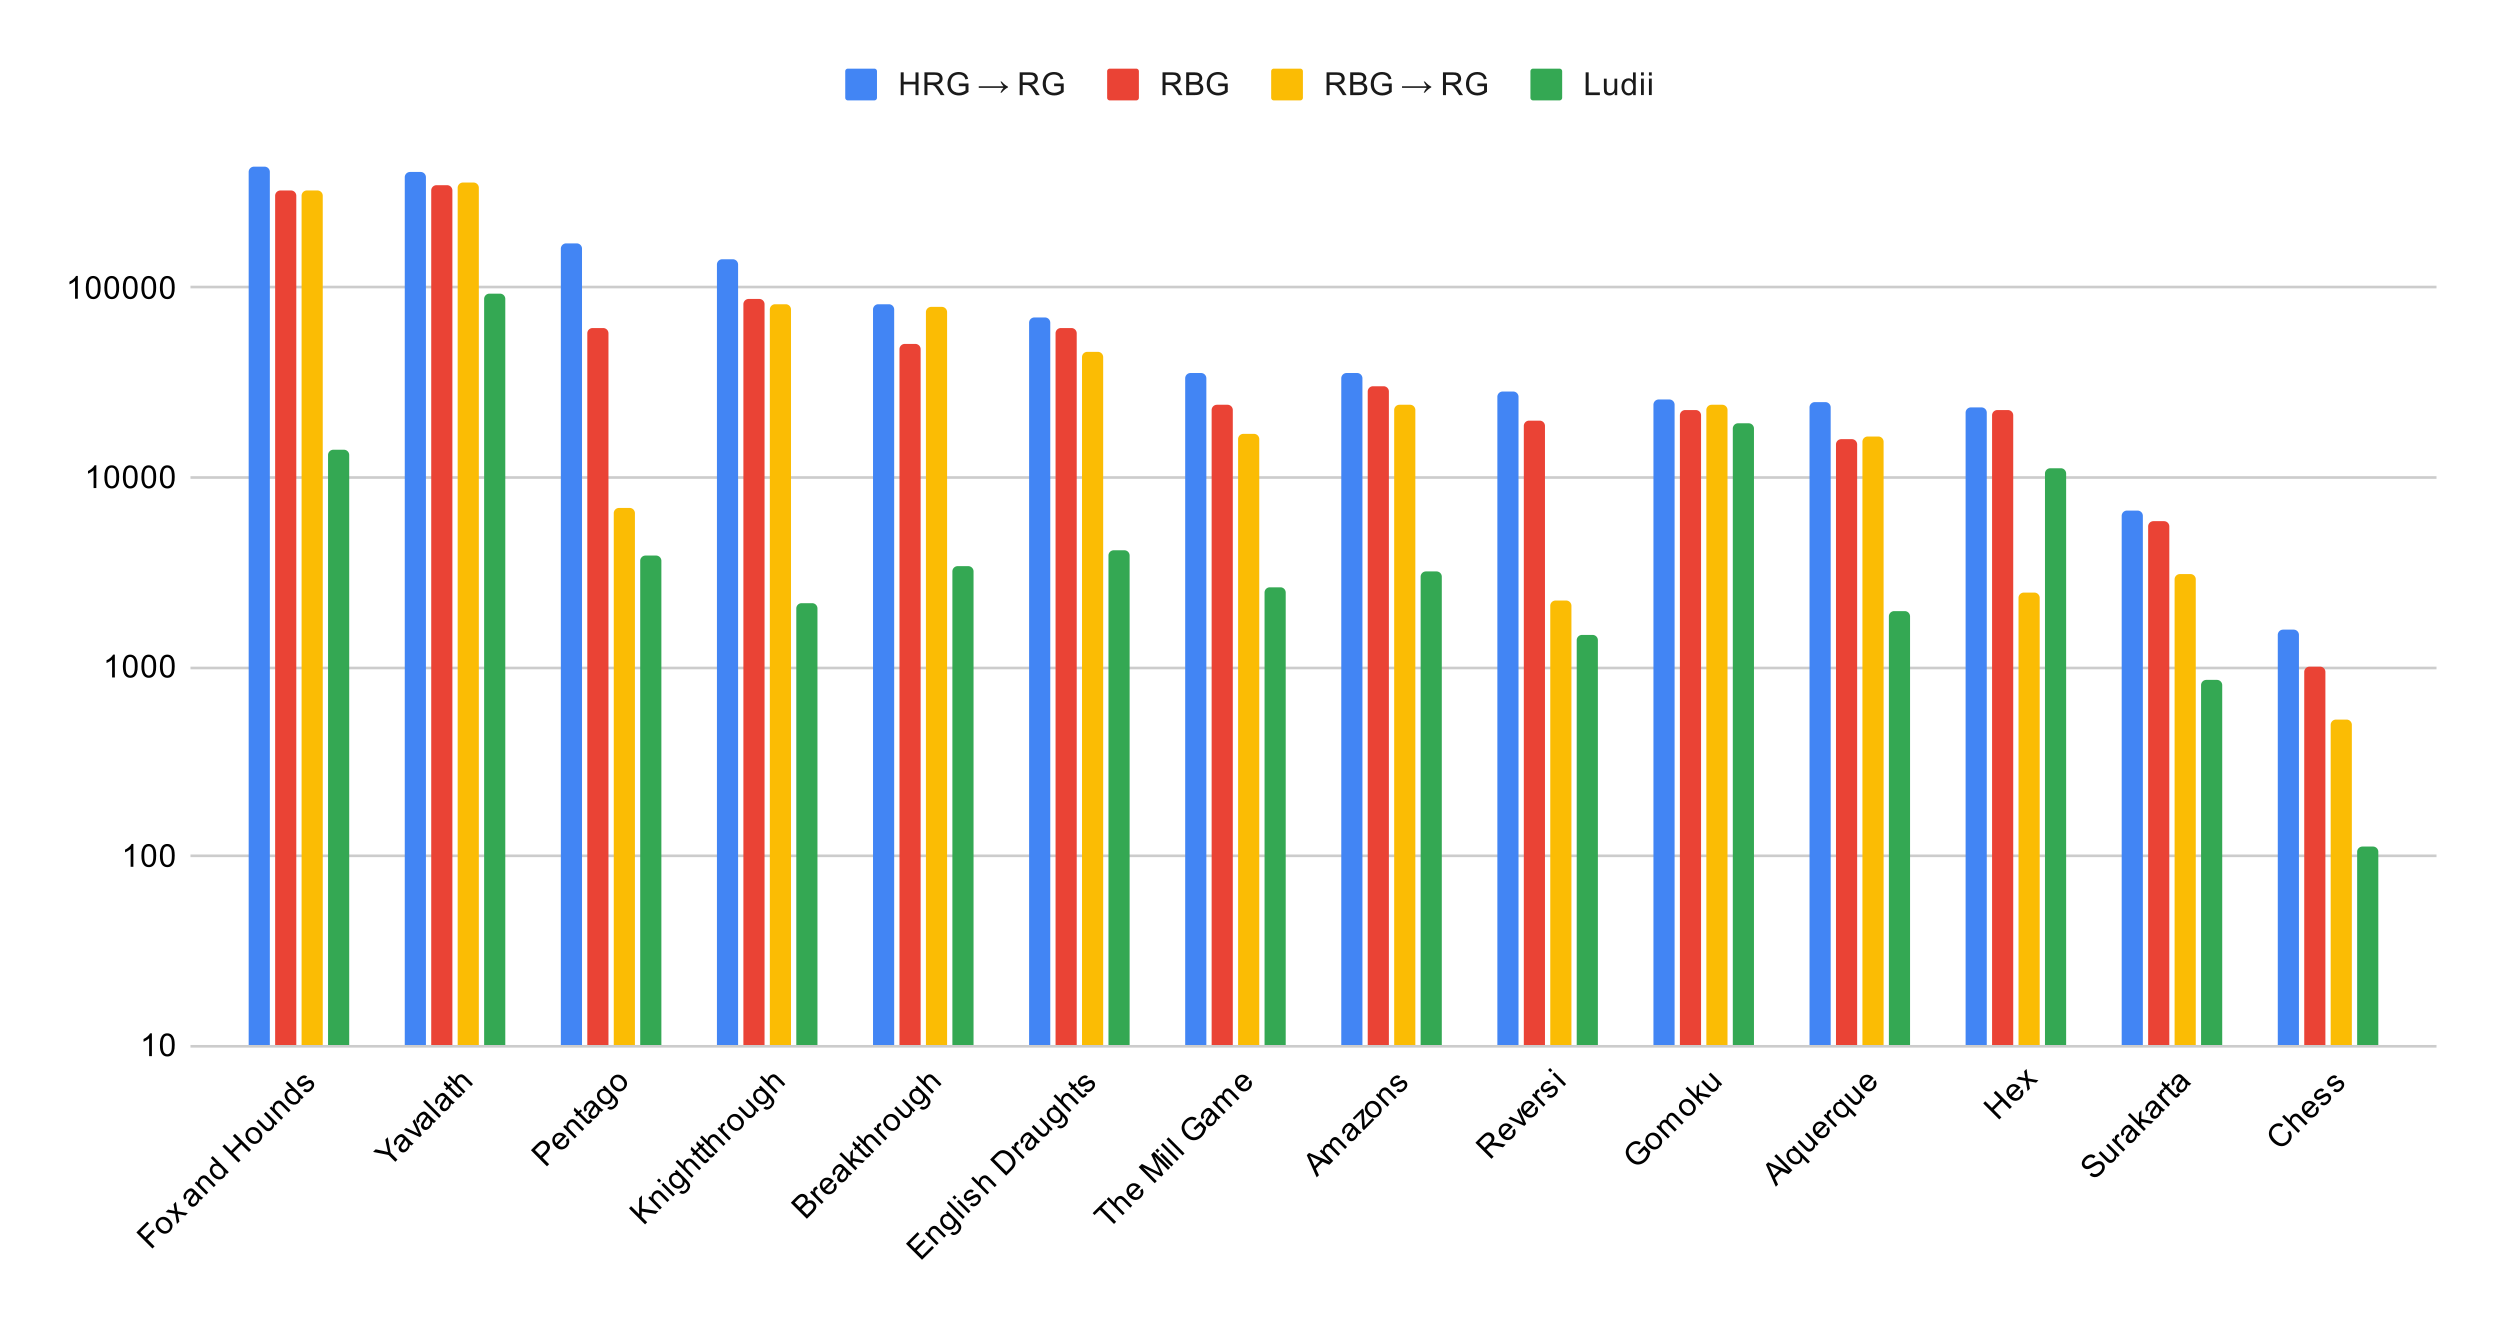 <svg xmlns="http://www.w3.org/2000/svg" width="945" height="499" fill="none" stroke-linecap="square" stroke-miterlimit="10"><path stroke="#ccc" stroke-linecap="butt" d="M72.5 395.5h848m-848-72h848m-848-71h848m-848-72h848m-848-72h848"/><clipPath id="a"><path d="M72.95 62.58h847.1v332.64H72.95z"/></clipPath><path d="M102 395h-8V65c0-1.1.9-2 2-2h4a2 2 0 0 1 2 2Z" clip-path="url(#a)"/><path fill="#4285f4" d="M102 395h-8V65c0-1.1.9-2 2-2h4a2 2 0 0 1 2 2Z" clip-path="url(#a)"/><path d="M161 395h-8V67c0-1.1.9-2 2-2h4a2 2 0 0 1 2 2Z" clip-path="url(#a)"/><path fill="#4285f4" d="M161 395h-8V67c0-1.1.9-2 2-2h4a2 2 0 0 1 2 2Z" clip-path="url(#a)"/><path d="M220 395h-8V94c0-1.1.9-2 2-2h4a2 2 0 0 1 2 2Z" clip-path="url(#a)"/><path fill="#4285f4" d="M220 395h-8V94c0-1.1.9-2 2-2h4a2 2 0 0 1 2 2Z" clip-path="url(#a)"/><path d="M279 395h-8V100c0-1.1.9-2 2-2h4a2 2 0 0 1 2 2Z" clip-path="url(#a)"/><path fill="#4285f4" d="M279 395h-8V100c0-1.1.9-2 2-2h4a2 2 0 0 1 2 2Z" clip-path="url(#a)"/><path d="M338 395h-8V117c0-1.1.9-2 2-2h4a2 2 0 0 1 2 2Z" clip-path="url(#a)"/><path fill="#4285f4" d="M338 395h-8V117c0-1.1.9-2 2-2h4a2 2 0 0 1 2 2Z" clip-path="url(#a)"/><path d="M397 395h-8V122c0-1.1.9-2 2-2h4a2 2 0 0 1 2 2Z" clip-path="url(#a)"/><path fill="#4285f4" d="M397 395h-8V122c0-1.1.9-2 2-2h4a2 2 0 0 1 2 2Z" clip-path="url(#a)"/><path d="M456 395h-8V143c0-1.1.9-2 2-2h4a2 2 0 0 1 2 2Z" clip-path="url(#a)"/><path fill="#4285f4" d="M456 395h-8V143c0-1.1.9-2 2-2h4a2 2 0 0 1 2 2Z" clip-path="url(#a)"/><path d="M515 395h-8V143c0-1.1.9-2 2-2h4a2 2 0 0 1 2 2Z" clip-path="url(#a)"/><path fill="#4285f4" d="M515 395h-8V143c0-1.1.9-2 2-2h4a2 2 0 0 1 2 2Z" clip-path="url(#a)"/><path d="M574 395h-8V150c0-1.1.9-2 2-2h4a2 2 0 0 1 2 2Z" clip-path="url(#a)"/><path fill="#4285f4" d="M574 395h-8V150c0-1.1.9-2 2-2h4a2 2 0 0 1 2 2Z" clip-path="url(#a)"/><path d="M633 395h-8V153c0-1.1.9-2 2-2h4a2 2 0 0 1 2 2Z" clip-path="url(#a)"/><path fill="#4285f4" d="M633 395h-8V153c0-1.1.9-2 2-2h4a2 2 0 0 1 2 2Z" clip-path="url(#a)"/><path d="M692 395h-8V154c0-1.1.9-2 2-2h4a2 2 0 0 1 2 2Z" clip-path="url(#a)"/><path fill="#4285f4" d="M692 395h-8V154c0-1.1.9-2 2-2h4a2 2 0 0 1 2 2Z" clip-path="url(#a)"/><path d="M751 395h-8V156c0-1.1.9-2 2-2h4a2 2 0 0 1 2 2Z" clip-path="url(#a)"/><path fill="#4285f4" d="M751 395h-8V156c0-1.1.9-2 2-2h4a2 2 0 0 1 2 2Z" clip-path="url(#a)"/><path d="M810 395h-8V195c0-1.1.9-2 2-2h4a2 2 0 0 1 2 2Z" clip-path="url(#a)"/><path fill="#4285f4" d="M810 395h-8V195c0-1.1.9-2 2-2h4a2 2 0 0 1 2 2Z" clip-path="url(#a)"/><path d="M869 395h-8V240c0-1.1.9-2 2-2h4a2 2 0 0 1 2 2Z" clip-path="url(#a)"/><path fill="#4285f4" d="M869 395h-8V240c0-1.1.9-2 2-2h4a2 2 0 0 1 2 2Z" clip-path="url(#a)"/><path d="M112 395h-8V74c0-1.1.9-2 2-2h4a2 2 0 0 1 2 2Z" clip-path="url(#a)"/><path fill="#ea4335" d="M112 395h-8V74c0-1.1.9-2 2-2h4a2 2 0 0 1 2 2Z" clip-path="url(#a)"/><path d="M171 395h-8V72c0-1.1.9-2 2-2h4a2 2 0 0 1 2 2Z" clip-path="url(#a)"/><path fill="#ea4335" d="M171 395h-8V72c0-1.1.9-2 2-2h4a2 2 0 0 1 2 2Z" clip-path="url(#a)"/><path d="M230 395h-8V126c0-1.1.9-2 2-2h4a2 2 0 0 1 2 2Z" clip-path="url(#a)"/><path fill="#ea4335" d="M230 395h-8V126c0-1.1.9-2 2-2h4a2 2 0 0 1 2 2Z" clip-path="url(#a)"/><path d="M289 395h-8V115c0-1.1.9-2 2-2h4a2 2 0 0 1 2 2Z" clip-path="url(#a)"/><path fill="#ea4335" d="M289 395h-8V115c0-1.1.9-2 2-2h4a2 2 0 0 1 2 2Z" clip-path="url(#a)"/><path d="M348 395h-8V132c0-1.1.9-2 2-2h4a2 2 0 0 1 2 2Z" clip-path="url(#a)"/><path fill="#ea4335" d="M348 395h-8V132c0-1.1.9-2 2-2h4a2 2 0 0 1 2 2Z" clip-path="url(#a)"/><path d="M407 395h-8V126c0-1.1.9-2 2-2h4a2 2 0 0 1 2 2Z" clip-path="url(#a)"/><path fill="#ea4335" d="M407 395h-8V126c0-1.1.9-2 2-2h4a2 2 0 0 1 2 2Z" clip-path="url(#a)"/><path d="M466 395h-8V155c0-1.1.9-2 2-2h4a2 2 0 0 1 2 2Z" clip-path="url(#a)"/><path fill="#ea4335" d="M466 395h-8V155c0-1.1.9-2 2-2h4a2 2 0 0 1 2 2Z" clip-path="url(#a)"/><path d="M525 395h-8V148c0-1.1.9-2 2-2h4a2 2 0 0 1 2 2Z" clip-path="url(#a)"/><path fill="#ea4335" d="M525 395h-8V148c0-1.1.9-2 2-2h4a2 2 0 0 1 2 2Z" clip-path="url(#a)"/><path d="M584 395h-8V161c0-1.1.9-2 2-2h4a2 2 0 0 1 2 2Z" clip-path="url(#a)"/><path fill="#ea4335" d="M584 395h-8V161c0-1.1.9-2 2-2h4a2 2 0 0 1 2 2Z" clip-path="url(#a)"/><path d="M643 395h-8V157c0-1.1.9-2 2-2h4a2 2 0 0 1 2 2Z" clip-path="url(#a)"/><path fill="#ea4335" d="M643 395h-8V157c0-1.1.9-2 2-2h4a2 2 0 0 1 2 2Z" clip-path="url(#a)"/><path d="M702 395h-8V168c0-1.1.9-2 2-2h4a2 2 0 0 1 2 2Z" clip-path="url(#a)"/><path fill="#ea4335" d="M702 395h-8V168c0-1.1.9-2 2-2h4a2 2 0 0 1 2 2Z" clip-path="url(#a)"/><path d="M761 395h-8V157c0-1.1.9-2 2-2h4a2 2 0 0 1 2 2Z" clip-path="url(#a)"/><path fill="#ea4335" d="M761 395h-8V157c0-1.1.9-2 2-2h4a2 2 0 0 1 2 2Z" clip-path="url(#a)"/><path d="M820 395h-8V199c0-1.1.9-2 2-2h4a2 2 0 0 1 2 2Z" clip-path="url(#a)"/><path fill="#ea4335" d="M820 395h-8V199c0-1.1.9-2 2-2h4a2 2 0 0 1 2 2Z" clip-path="url(#a)"/><path d="M879 395h-8V254c0-1.1.9-2 2-2h4a2 2 0 0 1 2 2Z" clip-path="url(#a)"/><path fill="#ea4335" d="M879 395h-8V254c0-1.1.9-2 2-2h4a2 2 0 0 1 2 2Z" clip-path="url(#a)"/><path d="M122 395h-8V74c0-1.1.9-2 2-2h4a2 2 0 0 1 2 2Z" clip-path="url(#a)"/><path fill="#fbbc04" d="M122 395h-8V74c0-1.1.9-2 2-2h4a2 2 0 0 1 2 2Z" clip-path="url(#a)"/><path d="M181 395h-8V71c0-1.1.9-2 2-2h4a2 2 0 0 1 2 2Z" clip-path="url(#a)"/><path fill="#fbbc04" d="M181 395h-8V71c0-1.1.9-2 2-2h4a2 2 0 0 1 2 2Z" clip-path="url(#a)"/><path d="M240 395h-8V194c0-1.1.9-2 2-2h4a2 2 0 0 1 2 2Z" clip-path="url(#a)"/><path fill="#fbbc04" d="M240 395h-8V194c0-1.1.9-2 2-2h4a2 2 0 0 1 2 2Z" clip-path="url(#a)"/><path d="M299 395h-8V117c0-1.1.9-2 2-2h4a2 2 0 0 1 2 2Z" clip-path="url(#a)"/><path fill="#fbbc04" d="M299 395h-8V117c0-1.1.9-2 2-2h4a2 2 0 0 1 2 2Z" clip-path="url(#a)"/><path d="M358 395h-8V118c0-1.1.9-2 2-2h4a2 2 0 0 1 2 2Z" clip-path="url(#a)"/><path fill="#fbbc04" d="M358 395h-8V118c0-1.1.9-2 2-2h4a2 2 0 0 1 2 2Z" clip-path="url(#a)"/><path d="M417 395h-8V135c0-1.1.9-2 2-2h4a2 2 0 0 1 2 2Z" clip-path="url(#a)"/><path fill="#fbbc04" d="M417 395h-8V135c0-1.1.9-2 2-2h4a2 2 0 0 1 2 2Z" clip-path="url(#a)"/><path d="M476 395h-8V166c0-1.1.9-2 2-2h4a2 2 0 0 1 2 2Z" clip-path="url(#a)"/><path fill="#fbbc04" d="M476 395h-8V166c0-1.1.9-2 2-2h4a2 2 0 0 1 2 2Z" clip-path="url(#a)"/><path d="M535 395h-8V155c0-1.1.9-2 2-2h4a2 2 0 0 1 2 2Z" clip-path="url(#a)"/><path fill="#fbbc04" d="M535 395h-8V155c0-1.1.9-2 2-2h4a2 2 0 0 1 2 2Z" clip-path="url(#a)"/><path d="M594 395h-8V229c0-1.1.9-2 2-2h4a2 2 0 0 1 2 2Z" clip-path="url(#a)"/><path fill="#fbbc04" d="M594 395h-8V229c0-1.1.9-2 2-2h4a2 2 0 0 1 2 2Z" clip-path="url(#a)"/><path d="M653 395h-8V155c0-1.1.9-2 2-2h4a2 2 0 0 1 2 2Z" clip-path="url(#a)"/><path fill="#fbbc04" d="M653 395h-8V155c0-1.1.9-2 2-2h4a2 2 0 0 1 2 2Z" clip-path="url(#a)"/><path d="M712 395h-8V167c0-1.1.9-2 2-2h4a2 2 0 0 1 2 2Z" clip-path="url(#a)"/><path fill="#fbbc04" d="M712 395h-8V167c0-1.1.9-2 2-2h4a2 2 0 0 1 2 2Z" clip-path="url(#a)"/><path d="M771 395h-8V226c0-1.1.9-2 2-2h4a2 2 0 0 1 2 2Z" clip-path="url(#a)"/><path fill="#fbbc04" d="M771 395h-8V226c0-1.1.9-2 2-2h4a2 2 0 0 1 2 2Z" clip-path="url(#a)"/><path d="M830 395h-8V219c0-1.1.9-2 2-2h4a2 2 0 0 1 2 2Z" clip-path="url(#a)"/><path fill="#fbbc04" d="M830 395h-8V219c0-1.1.9-2 2-2h4a2 2 0 0 1 2 2Z" clip-path="url(#a)"/><path d="M889 395h-8V274c0-1.1.9-2 2-2h4a2 2 0 0 1 2 2Z" clip-path="url(#a)"/><path fill="#fbbc04" d="M889 395h-8V274c0-1.1.9-2 2-2h4a2 2 0 0 1 2 2Z" clip-path="url(#a)"/><path d="M132 395h-8V172c0-1.1.9-2 2-2h4a2 2 0 0 1 2 2Z" clip-path="url(#a)"/><path fill="#34a853" d="M132 395h-8V172c0-1.1.9-2 2-2h4a2 2 0 0 1 2 2Z" clip-path="url(#a)"/><path d="M191 395h-8V113c0-1.1.9-2 2-2h4a2 2 0 0 1 2 2Z" clip-path="url(#a)"/><path fill="#34a853" d="M191 395h-8V113c0-1.1.9-2 2-2h4a2 2 0 0 1 2 2Z" clip-path="url(#a)"/><path d="M250 395h-8V212c0-1.1.9-2 2-2h4a2 2 0 0 1 2 2Z" clip-path="url(#a)"/><path fill="#34a853" d="M250 395h-8V212c0-1.1.9-2 2-2h4a2 2 0 0 1 2 2Z" clip-path="url(#a)"/><path d="M309 395h-8V230c0-1.1.9-2 2-2h4a2 2 0 0 1 2 2Z" clip-path="url(#a)"/><path fill="#34a853" d="M309 395h-8V230c0-1.1.9-2 2-2h4a2 2 0 0 1 2 2Z" clip-path="url(#a)"/><path d="M368 395h-8V216c0-1.1.9-2 2-2h4a2 2 0 0 1 2 2Z" clip-path="url(#a)"/><path fill="#34a853" d="M368 395h-8V216c0-1.1.9-2 2-2h4a2 2 0 0 1 2 2Z" clip-path="url(#a)"/><path d="M427 395h-8V210c0-1.1.9-2 2-2h4a2 2 0 0 1 2 2Z" clip-path="url(#a)"/><path fill="#34a853" d="M427 395h-8V210c0-1.1.9-2 2-2h4a2 2 0 0 1 2 2Z" clip-path="url(#a)"/><path d="M486 395h-8V224c0-1.1.9-2 2-2h4a2 2 0 0 1 2 2Z" clip-path="url(#a)"/><path fill="#34a853" d="M486 395h-8V224c0-1.1.9-2 2-2h4a2 2 0 0 1 2 2Z" clip-path="url(#a)"/><path d="M545 395h-8V218c0-1.1.9-2 2-2h4a2 2 0 0 1 2 2Z" clip-path="url(#a)"/><path fill="#34a853" d="M545 395h-8V218c0-1.1.9-2 2-2h4a2 2 0 0 1 2 2Z" clip-path="url(#a)"/><path d="M604 395h-8V242c0-1.1.9-2 2-2h4a2 2 0 0 1 2 2Z" clip-path="url(#a)"/><path fill="#34a853" d="M604 395h-8V242c0-1.1.9-2 2-2h4a2 2 0 0 1 2 2Z" clip-path="url(#a)"/><path d="M663 395h-8V162c0-1.1.9-2 2-2h4a2 2 0 0 1 2 2Z" clip-path="url(#a)"/><path fill="#34a853" d="M663 395h-8V162c0-1.1.9-2 2-2h4a2 2 0 0 1 2 2Z" clip-path="url(#a)"/><path d="M722 395h-8V233c0-1.1.9-2 2-2h4a2 2 0 0 1 2 2Z" clip-path="url(#a)"/><path fill="#34a853" d="M722 395h-8V233c0-1.1.9-2 2-2h4a2 2 0 0 1 2 2Z" clip-path="url(#a)"/><path d="M781 395h-8V179c0-1.1.9-2 2-2h4a2 2 0 0 1 2 2Z" clip-path="url(#a)"/><path fill="#34a853" d="M781 395h-8V179c0-1.1.9-2 2-2h4a2 2 0 0 1 2 2Z" clip-path="url(#a)"/><path d="M840 395h-8V259c0-1.1.9-2 2-2h4a2 2 0 0 1 2 2Z" clip-path="url(#a)"/><path fill="#34a853" d="M840 395h-8V259c0-1.1.9-2 2-2h4a2 2 0 0 1 2 2Z" clip-path="url(#a)"/><path d="M899 395h-8v-73c0-1.1.9-2 2-2h4a2 2 0 0 1 2 2Z" clip-path="url(#a)"/><path fill="#34a853" d="M899 395h-8v-73c0-1.1.9-2 2-2h4a2 2 0 0 1 2 2Z" clip-path="url(#a)"/><path fill="#000" d="M57.42 399.22h-1.05v-6.72q-.39.36-1.01.73-.61.36-1.1.53v-1.01q.88-.42 1.53-1 .68-.6.96-1.16h.67zm3.03-4.24q0-1.53.31-2.45.32-.94.92-1.44.63-.5 1.57-.5.68 0 1.2.28.53.29.88.82.34.51.53 1.26.18.75.18 2.03 0 1.52-.3 2.44t-.93 1.44q-.61.5-1.56.5-1.24 0-1.96-.9-.84-1.05-.84-3.48m1.08 0q0 2.11.5 2.82.5.7 1.22.7.73 0 1.22-.7.5-.7.5-2.82t-.5-2.8-1.24-.71q-.72 0-1.15.6-.55.79-.55 2.91m-11.11-67.33h-1.05v-6.72q-.39.36-1.01.73-.61.36-1.1.53v-1.01q.88-.42 1.53-1 .68-.6.96-1.16h.67zm3.03-4.24q0-1.53.31-2.45.32-.94.92-1.44.63-.5 1.57-.5.68 0 1.2.28.53.28.88.82.34.51.53 1.26.18.75.18 2.03 0 1.52-.3 2.44t-.93 1.44q-.61.5-1.56.5-1.24 0-1.96-.9-.84-1.06-.84-3.48m1.08 0q0 2.11.5 2.82.5.7 1.22.7.73 0 1.22-.7.5-.7.5-2.82t-.5-2.81-1.24-.7q-.72 0-1.15.6-.55.79-.55 2.91m5.92 0q0-1.53.31-2.45.32-.94.92-1.44.63-.5 1.57-.5.68 0 1.2.28.53.28.88.82.34.51.53 1.26.18.75.18 2.03 0 1.52-.3 2.44t-.93 1.44q-.61.5-1.56.5-1.24 0-1.96-.9-.84-1.06-.84-3.48m1.08 0q0 2.11.5 2.82.5.7 1.22.7.73 0 1.22-.7.5-.7.5-2.82t-.5-2.81-1.24-.7q-.72 0-1.15.6-.55.79-.55 2.91m-18.11-67.33h-1.05v-6.72q-.39.36-1.01.73-.61.36-1.1.53v-1.01q.88-.42 1.53-1 .68-.6.96-1.16h.67zm3.03-4.24q0-1.53.31-2.45.32-.94.92-1.44.63-.5 1.57-.5.68 0 1.2.28.53.28.88.81.34.52.53 1.27.18.75.18 2.03 0 1.52-.3 2.44t-.93 1.44q-.61.5-1.56.5-1.24 0-1.96-.9-.84-1.06-.84-3.48m1.08 0q0 2.11.5 2.81t1.22.7 1.22-.7.5-2.8q0-2.13-.5-2.82-.49-.7-1.24-.7-.72 0-1.15.6-.55.79-.55 2.91m5.92 0q0-1.53.31-2.45.32-.94.92-1.44.63-.5 1.57-.5.68 0 1.2.28.53.28.88.81.34.52.53 1.27.18.75.18 2.03 0 1.52-.3 2.44t-.93 1.44q-.61.5-1.56.5-1.24 0-1.96-.9-.84-1.06-.84-3.48m1.08 0q0 2.11.5 2.81t1.22.7 1.22-.7.5-2.8q0-2.13-.5-2.82-.49-.7-1.24-.7-.72 0-1.15.6-.55.79-.55 2.91m5.92 0q0-1.53.31-2.45.32-.94.92-1.44.63-.5 1.57-.5.68 0 1.2.28.53.28.88.81.34.52.53 1.27.18.75.18 2.03 0 1.52-.3 2.44t-.93 1.44q-.61.5-1.56.5-1.24 0-1.96-.9-.84-1.06-.84-3.48m1.08 0q0 2.11.5 2.81t1.22.7 1.22-.7.5-2.8q0-2.13-.5-2.82-.49-.7-1.24-.7-.72 0-1.15.6-.55.79-.55 2.91M36.42 184.5h-1.05v-6.71q-.39.36-1.01.73-.61.36-1.1.53v-1.01q.88-.43 1.53-1 .68-.6.96-1.16h.67zm3.03-4.23q0-1.53.31-2.45.32-.94.92-1.44.63-.5 1.57-.5.68 0 1.2.28.53.28.88.81.34.52.53 1.27.18.75.18 2.03 0 1.52-.3 2.44t-.93 1.44q-.61.5-1.56.5-1.24 0-1.96-.9-.84-1.06-.84-3.48m1.08 0q0 2.11.5 2.81t1.22.7 1.22-.7.5-2.8q0-2.13-.5-2.82-.49-.7-1.24-.7-.72 0-1.15.6-.55.79-.55 2.91m5.92 0q0-1.53.31-2.45.32-.94.92-1.44.63-.5 1.57-.5.68 0 1.2.28.53.28.88.81.34.52.53 1.27.18.75.18 2.03 0 1.52-.3 2.44t-.93 1.44q-.61.5-1.56.5-1.24 0-1.96-.9-.84-1.06-.84-3.48m1.08 0q0 2.11.5 2.81t1.22.7 1.22-.7.5-2.8q0-2.13-.5-2.82-.49-.7-1.24-.7-.72 0-1.15.6-.55.79-.55 2.91m5.92 0q0-1.53.31-2.45.32-.94.92-1.44.63-.5 1.57-.5.68 0 1.2.28.53.28.88.81.34.52.53 1.27.18.75.18 2.03 0 1.52-.3 2.44t-.93 1.44q-.61.5-1.56.5-1.24 0-1.96-.9-.84-1.06-.84-3.48m1.08 0q0 2.11.5 2.81t1.22.7 1.22-.7.5-2.8q0-2.13-.5-2.82-.49-.7-1.24-.7-.72 0-1.15.6-.55.79-.55 2.91m5.92 0q0-1.53.31-2.45.32-.94.92-1.44.63-.5 1.57-.5.68 0 1.2.28.53.28.88.81.34.52.53 1.27.18.75.18 2.03 0 1.52-.3 2.44t-.93 1.44q-.61.5-1.56.5-1.24 0-1.96-.9-.84-1.06-.84-3.48m1.08 0q0 2.11.5 2.81t1.22.7 1.22-.7.5-2.8q0-2.13-.5-2.82-.49-.7-1.24-.7-.72 0-1.15.6-.55.79-.55 2.91m-32.11-67.34h-1.05v-6.71q-.39.35-1.01.73-.61.36-1.1.53v-1.01q.88-.43 1.53-1 .68-.6.96-1.16h.67zm3.03-4.23q0-1.53.31-2.45.32-.94.92-1.44.63-.5 1.57-.5.68 0 1.2.28.53.28.88.81.34.52.53 1.27.18.75.18 2.03 0 1.52-.3 2.44t-.93 1.43q-.61.5-1.56.5-1.24 0-1.96-.89-.84-1.06-.84-3.48m1.08 0q0 2.1.5 2.81.5.7 1.22.7.73 0 1.22-.7.5-.7.5-2.81 0-2.13-.5-2.81-.49-.7-1.24-.7-.72 0-1.15.6-.55.78-.55 2.91m5.92 0q0-1.53.31-2.45.32-.94.92-1.44.63-.5 1.57-.5.68 0 1.2.28.53.28.88.81.34.52.53 1.27.18.75.18 2.03 0 1.52-.3 2.44t-.93 1.43q-.61.5-1.56.5-1.24 0-1.96-.89-.84-1.06-.84-3.48m1.08 0q0 2.1.5 2.81.5.7 1.22.7.73 0 1.22-.7.5-.7.5-2.81 0-2.13-.5-2.81-.49-.7-1.24-.7-.72 0-1.15.6-.55.78-.55 2.91m5.92 0q0-1.53.31-2.45.32-.94.92-1.44.63-.5 1.57-.5.68 0 1.2.28.53.28.88.81.34.52.53 1.27.18.75.18 2.03 0 1.52-.3 2.44t-.93 1.43q-.61.5-1.56.5-1.24 0-1.96-.89-.84-1.06-.84-3.48m1.08 0q0 2.1.5 2.81.5.7 1.22.7.73 0 1.22-.7.5-.7.5-2.81 0-2.13-.5-2.81-.49-.7-1.24-.7-.72 0-1.15.6-.55.78-.55 2.91m5.92 0q0-1.53.31-2.45.32-.94.92-1.44.63-.5 1.57-.5.68 0 1.2.28.53.28.88.81.34.52.53 1.27.18.75.18 2.03 0 1.52-.3 2.44t-.93 1.43q-.61.5-1.56.5-1.24 0-1.96-.89-.84-1.06-.84-3.48m1.08 0q0 2.1.5 2.81.5.7 1.22.7.73 0 1.22-.7.5-.7.5-2.81 0-2.13-.5-2.81-.49-.7-1.24-.7-.72 0-1.15.6-.55.78-.55 2.91m5.92 0q0-1.53.31-2.45.32-.94.92-1.44.63-.5 1.57-.5.68 0 1.2.28.53.28.88.81.34.52.53 1.27.18.75.18 2.03 0 1.52-.3 2.44t-.93 1.43q-.61.5-1.56.5-1.24 0-1.96-.89-.84-1.06-.84-3.48m1.08 0q0 2.1.5 2.81.5.7 1.22.7.73 0 1.22-.7.5-.7.5-2.81 0-2.13-.5-2.81-.49-.7-1.24-.7-.72 0-1.15.6-.55.78-.55 2.91m-3.9 363.24-6.08-6.08 4.1-4.1.72.72-3.3 3.3 1.89 1.87 2.85-2.85.72.72-2.85 2.85 2.76 2.76zm2.34-6.74q-1.22-1.23-1.13-2.49.07-1.05.89-1.86.9-.9 2.08-.89 1.17 0 2.22 1.05.85.85 1.08 1.6.23.73.01 1.5-.22.76-.8 1.33-.91.92-2.07.9t-2.28-1.14m.77-.76q.84.84 1.62.9.8.04 1.35-.52.56-.56.5-1.34-.05-.79-.91-1.65-.82-.82-1.61-.86-.79-.06-1.34.5-.55.55-.51 1.34.04.78.9 1.63m6.16-1.77-.68-3.89-3.6-.63.93-.93 1.7.36.81.18q-.1-.45-.15-.81l-.3-1.78.9-.9.53 3.6 3.97.69-.9.9-2.28-.46-.6-.12.57 2.9zm8.49-9.57q-.07.78-.31 1.3t-.68.97q-.73.73-1.47.76t-1.29-.52q-.32-.32-.44-.73-.13-.42-.05-.82t.3-.78q.15-.28.54-.79.8-.99 1.08-1.58l-.2-.18q-.46-.47-.85-.45-.53.05-1.1.61-.52.52-.58.96-.08.43.26 1.02l-.83.63q-.36-.56-.42-1.08t.22-1.1q.28-.6.84-1.16.57-.56 1.05-.78t.85-.19.74.28q.23.15.72.65l1 1q1.04 1.03 1.36 1.26t.73.34l-.79.78q-.34-.12-.68-.4m-1.74-1.6q-.24.57-.93 1.5-.4.53-.5.8t-.06.54q.05.25.25.45.3.3.72.28.43-.03.86-.47t.58-.95q.15-.53-.02-1.01-.14-.38-.62-.86zm4.35.07-4.4-4.4.67-.66.62.61q-.23-1.2.68-2.12.4-.4.88-.58.48-.2.88-.13.4.06.77.3.25.18.77.7l2.7 2.7-.74.75-2.67-2.68q-.47-.46-.77-.6t-.67-.04q-.36.08-.66.38-.48.47-.52 1.14-.04.64.8 1.48l2.4 2.4zm7.8-7.8-.55-.56q.23 1.08-.57 1.88-.53.53-1.26.69-.74.14-1.5-.14-.77-.27-1.44-.95-.65-.65-.97-1.41t-.16-1.48q.16-.73.7-1.27.4-.4.87-.54.48-.15.94-.08l-2.18-2.18.74-.74 6.08 6.08zm-4.55.15q.85.85 1.63.92.76.05 1.25-.43.48-.49.43-1.23-.06-.74-.88-1.56-.9-.9-1.68-.97-.76-.08-1.27.43-.5.5-.42 1.24.07.73.94 1.6m8.9-4.5-6.08-6.07.8-.8 2.5 2.5 3.15-3.16-2.5-2.5.81-.8 6.08 6.07-.8.8-2.87-2.85-3.16 3.16 2.86 2.86zm3.76-8.16q-1.22-1.23-1.13-2.49.07-1.05.9-1.86.9-.91 2.07-.89 1.17 0 2.22 1.05.85.85 1.08 1.6.23.73.01 1.5-.22.76-.8 1.33-.91.92-2.07.9t-2.28-1.14m.77-.76q.84.84 1.62.9.8.04 1.35-.52.56-.56.5-1.34-.05-.79-.91-1.65-.82-.82-1.61-.86-.79-.06-1.34.5-.55.55-.5 1.34.04.78.89 1.63m9.54-5.15-.65-.65q.23 1.27-.65 2.15-.39.39-.87.59-.49.17-.88.12-.4-.07-.8-.33-.25-.17-.73-.66l-2.72-2.71.75-.75 2.44 2.44q.58.57.83.74.35.22.75.17.4-.06.74-.4t.46-.79q.12-.47-.06-.9t-.73-.99l-2.35-2.35.74-.74 4.4 4.4zm2.07-2.07-4.4-4.4.66-.66.62.62q-.23-1.2.69-2.12.4-.4.87-.59.49-.2.88-.13.4.07.78.31.24.18.76.7l2.7 2.7-.73.74-2.68-2.67q-.46-.46-.77-.6-.3-.13-.66-.04t-.67.37q-.47.48-.52 1.14-.04.64.8 1.48l2.4 2.41zm7.8-7.8-.55-.55q.23 1.07-.58 1.88-.53.53-1.26.68-.74.15-1.5-.13t-1.44-.95q-.65-.65-.97-1.41-.32-.77-.15-1.49.15-.72.7-1.27.39-.4.87-.54.47-.14.93-.07l-2.17-2.18.74-.74 6.07 6.08zm-4.55.16q.85.85 1.62.91.76.06 1.25-.43.49-.48.43-1.22t-.87-1.56q-.9-.9-1.68-.97-.76-.08-1.27.43-.5.5-.42 1.23.06.73.94 1.6m5.03-3.27.62-.84q.51.37 1.02.33.52-.06 1.04-.58.5-.5.55-.95.05-.46-.24-.75-.26-.25-.62-.18-.25.06-1.02.51-1.02.61-1.49.79-.46.15-.9.05-.42-.1-.76-.43-.28-.29-.4-.67-.13-.39-.06-.79.06-.3.27-.68.2-.39.56-.74.5-.51 1.05-.74.54-.26.98-.19t.93.42l-.63.83q-.38-.29-.8-.23-.44.03-.88.47-.5.51-.55.9-.06.4.17.63.15.14.35.16.22.02.48-.09.16-.06.85-.47 1.02-.58 1.46-.75t.88-.1.81.46.49.93q.11.53-.11 1.13-.23.58-.75 1.1-.86.86-1.67.96-.8.08-1.63-.5m34.87 26.81-2.57-2.58-5.85-1.16.99-.98 3.02.64q.84.18 1.65.41-.2-.75-.4-1.73l-.62-2.98.93-.92 1.09 5.92 2.57 2.57zm5.48-6.56q-.06.77-.3 1.3-.24.52-.68.96-.73.73-1.47.76t-1.3-.52q-.31-.32-.43-.73-.14-.42-.05-.81.08-.41.3-.79.14-.27.54-.78.8-1 1.07-1.58l-.18-.19q-.47-.46-.87-.44-.53.04-1.09.6-.52.53-.59.97t.27 1.01l-.83.63q-.36-.56-.42-1.08t.22-1.1.84-1.15 1.05-.79.85-.19.74.28q.22.16.72.65l1 1q1.03 1.04 1.35 1.27t.73.33l-.78.78q-.34-.12-.69-.4m-1.73-1.6q-.24.57-.93 1.5-.4.53-.5.8t-.06.53q.05.26.25.46.3.3.72.27.43-.03.86-.46t.58-.95-.03-1.02q-.13-.37-.62-.86zm5.57-1.16-6.07-2.72.79-.79 3.58 1.68 1.16.6q-.25-.43-.56-1.1l-1.7-3.66.76-.77 2.73 6.07zm4.65-5.73q-.07.77-.31 1.3-.23.52-.67.97-.73.72-1.47.76-.74.03-1.3-.52-.32-.32-.44-.73-.13-.42-.04-.82.07-.4.3-.78.14-.28.54-.79.8-1 1.07-1.58l-.19-.18q-.46-.47-.86-.45-.53.05-1.1.61-.51.52-.58.96-.08.43.26 1.02l-.82.63q-.37-.57-.42-1.08-.06-.52.22-1.1.27-.6.84-1.16t1.05-.78.85-.2q.36.04.74.29.22.15.72.65l.99 1q1.04 1.03 1.36 1.26t.73.33l-.79.79q-.34-.12-.68-.4m-1.74-1.6q-.24.57-.92 1.5-.4.53-.5.8-.11.27-.07.54.06.25.26.45.3.3.71.28.44-.04.87-.47t.57-.95-.02-1.01q-.13-.38-.62-.87zm4.33.09-6.07-6.08.75-.75 6.08 6.08zm4.48-5.56q-.07.77-.31 1.3-.23.52-.67.96-.73.73-1.47.77-.74.03-1.3-.52-.32-.32-.44-.73-.13-.42-.04-.82t.3-.78q.14-.28.54-.79.8-1 1.07-1.58l-.19-.19q-.46-.46-.86-.44-.53.05-1.1.61-.51.52-.58.96-.08.43.27 1.02l-.83.63q-.37-.57-.42-1.09-.06-.51.22-1.1.27-.59.84-1.15t1.05-.78.85-.2q.36.04.74.28.22.16.72.66l1 1q1.03 1.03 1.35 1.26t.73.33l-.79.79q-.34-.12-.68-.4m-1.74-1.6q-.24.57-.92 1.5-.4.53-.5.8-.11.27-.07.54.06.25.26.45.3.3.72.28.43-.04.86-.47t.57-.95q.16-.53-.02-1.01-.13-.38-.62-.87zm5.32-2.22.76.54q-.25.38-.5.63-.4.4-.75.5t-.66-.02-.97-.8l-2.53-2.52-.54.54-.58-.57.54-.55-1.09-1.09.3-1.18 1.53 1.53.75-.75.58.58-.75.75 2.57 2.57q.32.32.44.38.14.04.28 0 .14-.02.31-.19.13-.13.3-.35m1.16.16-6.08-6.07.74-.74 2.18 2.17q-.08-1.11.72-1.9.5-.5 1.05-.66.55-.18 1.05.01.48.18 1.13.83l2.79 2.78-.74.74-2.79-2.78q-.56-.56-1.06-.58-.5 0-.94.44-.33.33-.45.8-.12.45.05.89.16.4.68.92l2.41 2.41zm31.55 27.5-6.07-6.08 2.3-2.3q.59-.59.97-.86.53-.37 1.03-.46.52-.1 1.08.1.56.19 1.01.64.78.77.82 1.81.04 1.02-1.25 2.31l-1.56 1.56 2.48 2.47zm-2.37-3.99 1.57-1.57q.78-.78.81-1.39.04-.63-.5-1.16-.37-.37-.83-.44-.47-.09-.87.13-.26.16-.8.7l-1.56 1.56zm9.53-6 .86-.68q.5.85.38 1.72t-.88 1.64q-.97.96-2.14.94-1.16-.04-2.23-1.1-1.1-1.11-1.14-2.3t.86-2.1q.89-.88 2.04-.83 1.16.03 2.25 1.12l.2.2-3.28 3.28q.77.69 1.52.71.74.01 1.3-.54.4-.41.48-.9.08-.53-.22-1.16m-3.64 1.24 2.45-2.45q-.6-.52-1.12-.57-.8-.06-1.36.5-.52.52-.53 1.22 0 .68.56 1.3m7-1.77-4.4-4.4.67-.66.61.62q-.23-1.2.69-2.12.4-.4.87-.59.49-.2.89-.13t.77.31q.24.18.76.7l2.7 2.7-.73.74-2.68-2.67q-.46-.46-.77-.6-.3-.13-.66-.04t-.66.38q-.48.47-.52 1.13-.05.64.8 1.48l2.4 2.41zm5.91-7.23.76.54q-.25.38-.5.63-.4.4-.74.5-.36.1-.67-.02-.3-.12-.97-.8l-2.53-2.52-.54.54-.58-.58.55-.54-1.1-1.09.3-1.18 1.54 1.53.75-.75.57.58-.75.75 2.57 2.57q.32.32.45.38.13.04.27 0 .15-.02.31-.19.13-.13.31-.35m3.5-3.25q-.07.77-.32 1.3-.23.52-.67.96-.73.73-1.47.77-.74.03-1.3-.52-.31-.32-.43-.73-.14-.42-.05-.82.08-.41.3-.79.14-.27.54-.78.8-1 1.07-1.58l-.19-.19q-.46-.46-.86-.44-.53.04-1.1.6-.51.53-.58.97t.27 1.02l-.83.63q-.36-.57-.42-1.09t.22-1.1.84-1.15 1.05-.79.85-.18.74.27q.22.16.72.65l1 1q1.03 1.04 1.35 1.27t.73.33l-.78.79q-.34-.13-.69-.4m-1.74-1.6q-.25.57-.93 1.5-.4.53-.5.8t-.06.54q.05.25.25.45.3.3.72.27.43-.03.86-.46t.57-.95q.16-.53-.02-1.02-.13-.37-.62-.86zm4.57.57.84-.62q.38.29.74.23.49-.06.96-.54.52-.52.59-1 .08-.5-.19-.96-.16-.3-.9-1.02.08 1.06-.65 1.79-.9.9-2.05.75-1.16-.17-2.07-1.07-.63-.63-.94-1.38-.3-.78-.16-1.5.14-.71.73-1.3.78-.78 1.92-.66l-.53-.53.68-.69 3.8 3.8q1.03 1.03 1.25 1.67t.01 1.34-.86 1.37q-.78.78-1.62.92-.84.13-1.55-.6m-2.02-3.26q.86.86 1.6.92.74.05 1.26-.47t.47-1.26-.89-1.59q-.8-.8-1.58-.85-.76-.05-1.27.46-.5.5-.44 1.26.05.74.85 1.53m4.28-4.12q-1.23-1.23-1.14-2.49.08-1.05.9-1.86.9-.9 2.07-.89 1.17 0 2.22 1.05.85.85 1.08 1.6.24.73.01 1.5-.22.76-.8 1.33-.9.92-2.07.9-1.16-.02-2.27-1.14m.76-.76q.84.84 1.62.9.8.04 1.35-.52.56-.56.5-1.34-.05-.79-.9-1.65-.83-.82-1.62-.86-.79-.06-1.34.5-.55.55-.5 1.34.04.78.89 1.63m11.31 52.12-6.08-6.07.81-.8 3.02 3v-6.02l1.09-1.1-.09 5.02 6.28.95-1.06 1.06-5.24-.9-.03 1.95 2.1 2.1zm5.6-5.6-4.4-4.4.67-.66.62.62q-.24-1.2.68-2.12.4-.4.87-.59.49-.2.89-.13t.77.31q.24.18.76.7l2.71 2.7-.74.74-2.67-2.67q-.47-.46-.78-.6-.3-.13-.66-.04t-.66.38q-.48.47-.52 1.13-.05.64.8 1.48l2.4 2.41zm-.26-10.16-.87-.86.76-.75.86.86zm5.21 5.21-4.4-4.4.76-.75 4.4 4.4zm2.34-1.61.84-.62q.38.29.74.23.49-.06.96-.54.52-.52.59-1 .08-.5-.19-.96-.16-.3-.9-1.02.08 1.06-.64 1.79-.91.9-2.06.75-1.16-.17-2.07-1.07-.63-.63-.93-1.38-.31-.78-.17-1.5.14-.71.73-1.3.78-.78 1.92-.66l-.53-.53.69-.69 3.8 3.8q1.02 1.03 1.25 1.67t0 1.34q-.2.7-.86 1.37-.78.78-1.62.92-.84.13-1.55-.6m-2.02-3.26q.86.86 1.6.92.74.05 1.26-.47t.47-1.26-.89-1.59q-.8-.8-1.58-.85-.76-.05-1.27.46-.5.5-.44 1.26.06.74.85 1.53m6.75-2.2-6.07-6.07.74-.74 2.17 2.17q-.07-1.11.72-1.91.5-.5 1.05-.65.55-.18 1.05.01.49.18 1.14.83l2.78 2.78-.74.74-2.78-2.78q-.57-.56-1.06-.58-.5 0-.94.43-.33.34-.46.81-.12.45.05.89.16.4.68.92l2.41 2.41zm5.91-7.23.77.54q-.26.38-.5.63-.41.4-.75.5-.36.1-.67-.02-.3-.12-.97-.8l-2.53-2.52-.54.54-.57-.58.54-.54-1.1-1.1.3-1.17 1.54 1.53.75-.75.57.58-.75.75 2.58 2.57q.32.32.44.38.13.04.27 0 .15-.03.31-.2.14-.12.31-.34m2.12-2.13.77.55q-.26.38-.5.63-.4.4-.75.5-.36.1-.66-.02t-.98-.8l-2.53-2.52-.54.54-.57-.58.54-.54-1.1-1.1.3-1.17 1.54 1.53.75-.75.57.57-.75.76 2.58 2.57q.32.32.44.38.13.04.28 0 .14-.03.3-.2.14-.12.31-.35m1.16.17-6.07-6.08.74-.74 2.17 2.18q-.07-1.12.72-1.91.5-.5 1.05-.65.56-.18 1.05 0t1.14.84l2.78 2.78-.74.74-2.78-2.78q-.56-.57-1.06-.58-.5 0-.94.43-.33.33-.45.8-.12.46.04.9.17.4.69.92l2.4 2.41zm4.94-4.94-4.4-4.4.68-.67.66.66q-.2-.72-.14-1.07.07-.37.33-.64.38-.38 1-.53l.44.95q-.44.11-.71.38-.25.25-.3.6-.04.33.15.68.26.53.72 1l2.31 2.3zm.37-4.76q-1.23-1.23-1.14-2.49.08-1.05.9-1.86.9-.91 2.07-.89 1.17 0 2.22 1.05.85.85 1.09 1.6.23.73 0 1.5-.21.76-.79 1.33-.92.92-2.08.9t-2.27-1.14m.76-.76q.84.84 1.62.9.8.04 1.35-.52.57-.56.51-1.34-.05-.79-.92-1.65-.81-.82-1.6-.86-.8-.06-1.35.5-.55.55-.5 1.34.04.78.89 1.63m9.55-5.15-.66-.65q.24 1.27-.65 2.15-.38.39-.87.59-.49.17-.87.12-.4-.07-.8-.33-.25-.17-.74-.66l-2.72-2.71.75-.75 2.45 2.44q.57.57.82.74.36.22.76.17.4-.06.74-.4t.45-.79q.12-.47-.06-.9-.16-.42-.72-.99l-2.36-2.35.74-.74 4.4 4.4zm2.28-1.56.84-.62q.38.29.74.23.49-.06.96-.54.52-.52.59-1 .08-.5-.19-.96-.16-.3-.9-1.02.08 1.06-.64 1.79-.91.9-2.06.75-1.16-.17-2.07-1.07-.63-.63-.93-1.38-.31-.78-.17-1.5.14-.71.73-1.3.78-.78 1.92-.66l-.53-.53.69-.69 3.8 3.8q1.02 1.03 1.25 1.67t0 1.34q-.2.7-.86 1.37-.78.78-1.62.92-.84.13-1.55-.6m-2.02-3.26q.86.86 1.6.92.74.05 1.26-.47t.47-1.26-.89-1.59q-.8-.8-1.58-.85-.76-.05-1.27.46-.5.5-.44 1.26.06.74.85 1.53m6.75-2.2-6.07-6.07.74-.74 2.17 2.17q-.08-1.11.72-1.9.5-.5 1.05-.66.55-.18 1.05.01.49.18 1.14.83l2.78 2.78-.74.74-2.78-2.78q-.57-.56-1.06-.58-.5 0-.94.44-.33.33-.46.8-.12.45.05.89.16.4.68.92l2.41 2.41zM305 460.7l-6.08-6.07 2.28-2.29q.7-.7 1.3-.93t1.23-.08q.62.14 1.04.56.39.38.52.94t-.09 1.19q.72-.39 1.4-.28.7.1 1.22.62.42.42.62.97.19.55.12 1-.07.47-.37.98-.3.5-.88 1.07zm-2.73-4.33 1.32-1.31q.53-.53.7-.83.22-.4.16-.76-.07-.38-.39-.7-.3-.3-.67-.39-.38-.08-.73.11-.35.18-1 .83l-1.22 1.22zm2.81 2.8 1.51-1.5q.4-.4.51-.58.25-.33.31-.62.07-.3-.03-.65-.1-.34-.39-.63-.34-.34-.77-.42-.42-.09-.83.12t-1 .8l-1.4 1.4zm5.5-4.06-4.4-4.4.68-.67.66.66q-.2-.71-.14-1.07.07-.37.33-.64.38-.37 1-.53l.44.95q-.45.11-.71.38-.25.25-.3.6t.15.68q.26.53.72 1l2.31 2.3zm4.43-7.26.87-.68q.5.85.37 1.72-.12.88-.88 1.64-.96.96-2.14.94-1.16-.04-2.23-1.1-1.1-1.11-1.13-2.3-.05-1.19.86-2.1.88-.88 2.03-.83 1.16.03 2.25 1.12l.2.2-3.28 3.28q.77.69 1.53.71.74.01 1.29-.54.4-.41.48-.9.08-.53-.22-1.16m-3.64 1.24 2.45-2.45q-.6-.52-1.12-.56-.8-.07-1.35.5-.52.51-.53 1.2 0 .7.55 1.31m9.33-5.18q-.06.77-.3 1.3-.24.52-.68.96-.73.73-1.47.77-.74.03-1.3-.52-.31-.32-.43-.73-.14-.42-.05-.82.08-.4.3-.78.14-.28.54-.79.8-1 1.07-1.58l-.18-.19q-.47-.46-.87-.44-.53.05-1.09.61-.52.52-.59.96t.27 1.02l-.83.63q-.36-.57-.42-1.09-.05-.51.22-1.1.28-.59.84-1.15.57-.56 1.05-.78t.85-.2.74.28q.22.16.72.66l1 1q1.03 1.03 1.35 1.26.34.22.73.33l-.78.79q-.34-.12-.69-.4m-1.73-1.6q-.24.57-.93 1.5-.4.53-.5.8t-.06.54q.05.25.25.45.3.3.72.28.43-.04.86-.47t.58-.95-.03-1.01q-.13-.38-.61-.87zm4.35.06-6.07-6.07.75-.75 3.47 3.47-.04-3.55.98-.97-.07 3.31 4.63.92-.92.91-3.71-.8-.01 1.04 1.74 1.74zm5.2-6.53.77.55q-.26.38-.5.63-.4.4-.75.5t-.66-.02-.98-.8l-2.53-2.52-.54.54-.57-.58.54-.54-1.1-1.1.3-1.17 1.54 1.53.75-.75.58.57-.76.76 2.58 2.57q.32.32.44.38.13.04.28 0 .14-.03.3-.2.14-.12.32-.35m1.17.17-6.08-6.08.74-.74 2.18 2.18q-.08-1.12.71-1.91.5-.5 1.05-.65.56-.18 1.05 0t1.14.84l2.79 2.78-.74.74-2.79-2.78q-.56-.57-1.06-.58-.5 0-.94.43-.33.33-.45.8-.12.46.04.9.17.4.69.92l2.4 2.41zm4.93-4.94-4.4-4.4.68-.67.66.66q-.2-.72-.14-1.07.07-.37.33-.64.38-.38 1-.53l.44.95q-.44.11-.7.38-.26.25-.3.6-.05.33.14.68.26.53.73 1l2.3 2.3zm.37-4.76q-1.23-1.23-1.14-2.49.08-1.05.9-1.86.9-.91 2.07-.89 1.17 0 2.22 1.05.85.85 1.09 1.6.23.73 0 1.5-.21.76-.79 1.33-.91.92-2.07.9t-2.28-1.14m.76-.76q.84.84 1.63.9.8.04 1.34-.52.57-.56.51-1.34-.05-.79-.92-1.65-.81-.82-1.6-.86-.8-.06-1.34.5-.56.55-.51 1.34.04.78.9 1.63m9.55-5.15-.65-.65q.23 1.27-.66 2.15-.38.39-.87.59-.49.17-.87.12-.4-.07-.8-.33-.25-.17-.74-.66l-2.72-2.71.76-.75 2.44 2.44q.57.57.83.74.35.22.75.17.4-.06.74-.4t.45-.79q.12-.47-.05-.9-.17-.42-.73-.99l-2.36-2.35.74-.74 4.4 4.4zm2.28-1.56.84-.62q.38.29.74.23.5-.06.97-.54.52-.52.58-1 .08-.5-.19-.96-.16-.3-.9-1.02.09 1.06-.64 1.79-.9.9-2.06.75-1.16-.17-2.06-1.07-.63-.63-.94-1.38-.31-.78-.17-1.5.14-.71.73-1.3.78-.78 1.92-.66l-.53-.53.69-.69 3.8 3.8q1.03 1.03 1.25 1.67t0 1.34-.85 1.37q-.79.78-1.63.92-.84.13-1.55-.6m-2.02-3.26q.86.86 1.6.92.75.05 1.26-.47.52-.52.47-1.26-.05-.75-.89-1.59-.8-.8-1.58-.85-.76-.05-1.27.46-.5.5-.44 1.26.06.74.85 1.53m6.75-2.2-6.07-6.07.74-.74 2.17 2.17q-.07-1.11.72-1.9.5-.5 1.05-.66.55-.18 1.05.01.49.18 1.14.83l2.78 2.78-.74.74-2.78-2.78q-.56-.56-1.06-.58-.5 0-.94.44-.33.33-.45.8-.13.45.04.89.17.4.69.92l2.4 2.41zm-3.81 62.82-6.07-6.07 4.38-4.39.72.72-3.58 3.58 1.86 1.86 3.36-3.36.71.71-3.35 3.36 2.06 2.07 3.72-3.72.72.71zm5.55-5.54-4.4-4.4.66-.66.62.62q-.23-1.2.69-2.12.4-.4.87-.59.49-.2.89-.13.4.06.77.3.24.18.76.7l2.7 2.7-.73.75-2.68-2.67q-.46-.47-.77-.6-.3-.13-.66-.04-.37.07-.67.37-.47.48-.51 1.14-.05.64.8 1.48l2.4 2.4zm5.17-4.44.84-.62q.38.29.74.23.49-.07.96-.54.52-.52.59-1 .07-.5-.2-.97-.16-.3-.9-1.01.1 1.06-.64 1.79-.9.9-2.05.75-1.16-.17-2.07-1.08-.63-.62-.94-1.38-.3-.77-.16-1.49t.73-1.3q.78-.79 1.92-.66l-.53-.53.68-.69 3.8 3.8q1.03 1.03 1.25 1.67t.01 1.34-.86 1.37q-.78.78-1.62.91-.84.14-1.55-.6m-2.02-3.26q.86.86 1.6.91t1.26-.46.46-1.26q-.04-.75-.88-1.59-.8-.8-1.58-.85-.76-.06-1.27.45-.5.5-.44 1.26.05.74.85 1.54m6.73-2.18-6.08-6.08.75-.75 6.08 6.08zm-3.07-7.36-.87-.86.75-.75.87.86zm5.21 5.22-4.4-4.4.75-.75 4.4 4.4zm.5-3.14.63-.84q.5.38 1.01.33.52-.05 1.04-.57.51-.51.55-.95.05-.47-.24-.75-.25-.26-.62-.18-.25.05-1.01.5-1.03.61-1.5.8-.46.15-.89.05t-.76-.43q-.29-.3-.41-.68t-.06-.78q.06-.3.27-.69.2-.38.56-.74.51-.5 1.05-.74.54-.25.98-.19.45.07.93.42l-.63.83q-.37-.29-.8-.23-.43.03-.88.48-.5.5-.55.9-.05.39.18.62.14.14.34.17.22.02.49-.1.15-.06.85-.47 1.01-.57 1.46-.75t.87-.1.82.47q.37.37.48.92.11.53-.1 1.13-.24.59-.76 1.1-.86.87-1.67.97-.8.07-1.62-.5m6.57-3.93-6.08-6.08.74-.74 2.18 2.18q-.08-1.12.72-1.92.5-.5 1.05-.65.55-.17 1.05.01.48.18 1.14.83l2.78 2.79-.74.74-2.78-2.79q-.57-.56-1.06-.57t-.94.43q-.33.33-.46.8-.12.46.05.89.16.4.68.93l2.41 2.4zm7.16-7.16-6.08-6.08 2.1-2.1q.71-.7 1.17-1 .65-.4 1.32-.45.9-.07 1.77.33t1.68 1.2q.7.7 1.06 1.39t.47 1.3 0 1.1-.42 1.04q-.32.52-.87 1.07zm.09-1.53 1.3-1.3q.6-.6.83-1.05t.22-.86q.01-.57-.32-1.2-.32-.66-1-1.34-.95-.95-1.78-1.14-.83-.21-1.45.05-.45.21-1.16.92l-1.28 1.28zm6.18-4.74-4.4-4.4.67-.67.66.66q-.2-.71-.14-1.07.07-.37.33-.64.38-.37 1-.53l.44.95q-.44.11-.7.38-.26.25-.3.6-.05.34.14.68.26.53.73 1l2.3 2.3zm5.17-6.25q-.07.77-.31 1.3-.24.52-.68.96-.73.73-1.47.77-.74.03-1.29-.52-.32-.32-.44-.73-.13-.42-.05-.82t.3-.78q.15-.28.54-.79.8-1 1.08-1.58l-.2-.19q-.46-.46-.85-.44-.53.05-1.1.6-.52.53-.58.97-.08.43.26 1.02l-.83.63q-.36-.57-.42-1.09t.22-1.1.84-1.15q.57-.56 1.05-.78.49-.23.85-.2.37.04.74.28.23.16.72.66l1 .99q1.04 1.04 1.36 1.27t.73.33l-.79.79q-.34-.13-.68-.4m-1.74-1.6q-.24.57-.93 1.5-.4.53-.5.8t-.06.54q.05.25.25.45.3.3.72.28.43-.04.86-.47t.58-.95-.02-1.02q-.14-.37-.62-.86zm7.24-2.82-.65-.65q.23 1.27-.66 2.15-.38.39-.87.59-.48.17-.87.12-.4-.07-.8-.33-.25-.17-.74-.65l-2.72-2.72.76-.75 2.44 2.44q.57.57.83.74.35.22.75.18.4-.07.74-.41t.45-.79q.12-.47-.05-.9-.17-.42-.73-.99l-2.36-2.35.74-.74 4.4 4.4zm2.29-1.56.83-.62q.38.29.74.23.5-.06.97-.54.52-.52.58-1 .08-.5-.19-.96-.16-.3-.9-1.02.09 1.06-.64 1.79-.9.9-2.06.75t-2.06-1.07q-.63-.63-.94-1.38-.31-.77-.17-1.5.14-.71.73-1.3.78-.78 1.92-.66l-.53-.53.69-.68 3.8 3.8q1.03 1.02 1.25 1.66t0 1.34q-.2.7-.85 1.37-.79.79-1.63.92t-1.54-.6m-2.03-3.26q.86.86 1.6.92.75.05 1.26-.46.52-.52.47-1.26-.05-.76-.89-1.6-.8-.8-1.58-.85-.76-.05-1.27.46-.5.5-.44 1.26.06.74.85 1.53m6.75-2.2-6.07-6.07.74-.74 2.17 2.17q-.07-1.11.72-1.9.5-.5 1.05-.66.55-.18 1.05.01.49.18 1.14.83l2.78 2.78-.74.74-2.78-2.78q-.56-.56-1.06-.57-.5-.02-.94.43-.33.33-.45.8-.13.46.04.89.17.4.69.92l2.4 2.41zm5.91-7.23.77.54q-.26.38-.5.63-.4.4-.75.5t-.66-.02-.98-.8l-2.53-2.52-.54.54-.57-.57.54-.55-1.1-1.09.3-1.18 1.54 1.53.75-.75.57.58-.75.75 2.58 2.57q.32.32.44.38.13.04.28 0 .14-.02.3-.19.14-.13.31-.35m-.45-.85.62-.84q.5.37 1.02.33.52-.06 1.04-.58.5-.5.55-.95.04-.46-.25-.75-.25-.25-.61-.18-.26.06-1.02.51-1.03.61-1.5.79-.46.15-.89.05t-.76-.43q-.29-.29-.4-.67-.13-.39-.06-.79.05-.3.26-.68t.57-.74q.5-.51 1.05-.74.54-.26.98-.19t.93.42l-.63.83q-.38-.29-.81-.23-.43.03-.87.47-.51.51-.56.9-.05.4.18.63.15.14.34.16.23.02.49-.09.16-.06.85-.47 1.02-.58 1.46-.75t.87-.1.82.46.49.93q.1.53-.11 1.13-.24.58-.76 1.1-.86.86-1.66.96-.81.08-1.63-.5m11.36 50.31-5.36-5.36-2 2-.72-.72 4.82-4.82.72.72-2.01 2.01 5.36 5.36zm3.31-3.32-6.07-6.07.74-.74 2.17 2.17q-.07-1.11.72-1.9.5-.5 1.05-.66.55-.18 1.05.01.49.18 1.14.83l2.78 2.78-.74.74-2.78-2.78q-.56-.56-1.06-.57t-.94.43q-.33.33-.45.8-.12.46.04.89.17.4.69.93l2.4 2.4zm6.55-9.36.86-.69q.5.85.37 1.72-.12.88-.88 1.64-.96.96-2.13.94-1.16-.04-2.24-1.1-1.1-1.11-1.13-2.3-.05-1.19.86-2.1.88-.88 2.03-.83 1.16.03 2.26 1.12l.2.2-3.29 3.28q.78.69 1.53.71.74.01 1.29-.54.4-.4.49-.9.07-.52-.22-1.15m-3.65 1.23 2.45-2.45q-.6-.52-1.11-.56-.8-.07-1.36.5-.52.51-.53 1.2 0 .7.55 1.31m9.2-3.95-6.09-6.08 1.22-1.21 5.73 2.86q.81.4 1.2.62l-.65-1.3-2.78-5.69 1.09-1.08 6.07 6.08-.77.77-5.08-5.08 3.31 6.85-.73.73-6.93-3.42 5.17 5.17zm1.07-11.52-.86-.86.75-.75.87.86zm5.22 5.22-4.4-4.4.75-.75 4.4 4.4zm2.1-2.1-6.08-6.08.75-.75 6.08 6.08zm2.12-2.12-6.08-6.08.75-.75 6.08 6.08zm4.82-9.6-.71-.7 2.55-2.57 2.26 2.25q-.11 1.06-.5 1.93-.4.87-1.06 1.53-.9.9-2.01 1.26-1.12.34-2.21 0-1.1-.37-2-1.26-.89-.9-1.28-2.02-.4-1.15-.07-2.21.32-1.07 1.23-1.98.66-.66 1.4-.98t1.42-.24 1.46.54l-.52.91q-.6-.32-1.08-.37-.46-.07-1 .15-.53.21-.99.66-.55.56-.8 1.13-.23.56-.2 1.1.03.51.23.98.33.8.98 1.45.82.81 1.65 1.09.83.25 1.62-.01.8-.27 1.4-.87.52-.52.82-1.22t.32-1.18l-1.13-1.14zm8.14-4.44q-.07.77-.31 1.3-.23.52-.67.96-.73.73-1.47.76t-1.3-.52q-.32-.32-.44-.72-.13-.42-.04-.82.08-.41.3-.79.14-.27.54-.78.8-1 1.07-1.58l-.19-.19q-.46-.46-.86-.44-.53.04-1.1.6-.51.53-.58.97-.08.43.27 1.01l-.83.63q-.37-.56-.42-1.08-.06-.52.22-1.1.27-.59.84-1.15.56-.57 1.05-.79.48-.22.85-.18.36.03.74.27.22.16.72.65l1 1q1.03 1.04 1.35 1.27t.73.33l-.79.78q-.34-.12-.68-.4m-1.74-1.6q-.24.57-.92 1.5-.4.53-.5.8-.11.27-.07.53.06.26.26.46.3.3.72.27.43-.03.86-.46t.57-.95q.16-.53-.02-1.02-.13-.37-.62-.86zm4.36.06-4.4-4.4.66-.66.62.62q-.12-.54.04-1.07.14-.54.58-.99.49-.48 1-.6t1 .13q-.23-1.3.6-2.12.66-.67 1.37-.64.7 0 1.47.76l3.01 3.02-.74.74-2.77-2.78q-.44-.44-.72-.56-.26-.13-.57-.07-.31.07-.58.33-.46.47-.46 1.09.01.6.7 1.29l2.55 2.55-.75.75-2.87-2.86q-.5-.5-.92-.55-.44-.08-.84.33-.32.32-.42.75t.1.87.8 1.04l2.28 2.29zm9.37-12.2.86-.68q.5.85.37 1.72-.12.87-.88 1.64-.96.96-2.13.94-1.16-.04-2.23-1.1-1.1-1.11-1.14-2.3-.05-1.19.86-2.1.88-.88 2.03-.83 1.16.03 2.26 1.12l.2.2-3.29 3.28q.78.69 1.53.7.74.02 1.3-.53.4-.41.48-.9.08-.53-.22-1.16m-3.65 1.24 2.45-2.45q-.6-.52-1.11-.57-.8-.06-1.36.5-.52.52-.53 1.22 0 .68.55 1.3m29.4 34.88-3.75-8.4.87-.87 8.56 3.6-.9.9-2.57-1.13-2.53 2.53 1.17 2.52zm-.74-4.25 2.06-2.06-2.31-1.05q-1.06-.46-1.7-.83.47.71.83 1.5zm6.26-1.27-4.4-4.4.67-.66.62.61q-.12-.54.03-1.07.15-.54.59-.98.48-.49 1-.6.51-.12 1 .12-.23-1.29.6-2.12.66-.66 1.36-.64.71 0 1.47.76l3.02 3.02-.74.74-2.77-2.77q-.45-.44-.72-.57t-.58-.06-.57.33q-.46.46-.46 1.08 0 .6.7 1.3l2.54 2.55-.75.75-2.86-2.86q-.5-.5-.93-.56t-.84.34q-.32.32-.42.75t.1.87.8 1.04l2.28 2.29zm10.11-11.2q-.06.78-.3 1.3-.24.53-.68.97-.73.73-1.47.76t-1.3-.52q-.31-.32-.43-.73-.14-.42-.05-.82.08-.4.3-.78.14-.28.54-.78.8-1 1.07-1.58l-.18-.2q-.47-.46-.87-.43-.53.04-1.09.6-.52.52-.59.96t.27 1.02l-.83.63q-.36-.56-.42-1.08t.22-1.1q.28-.6.84-1.16.57-.56 1.05-.78t.85-.19.74.28q.22.15.72.65l1 1q1.03 1.03 1.35 1.27.34.22.73.33l-.78.78q-.34-.12-.69-.4m-1.73-1.6q-.24.58-.93 1.5-.4.53-.5.81-.1.27-.06.53.05.25.25.45.3.3.72.28.43-.03.86-.46t.58-.95-.03-1.02q-.13-.38-.61-.86zm3.95.47-.6-.61-.41-6.02-.83.87-1.79 1.79-.6-.6 3.6-3.6.5.49.4 5.18.04.97q.48-.54.91-.97l2.04-2.05.64.65zm1.46-5.86q-1.22-1.23-1.13-2.49.07-1.05.89-1.86.9-.91 2.08-.89 1.17 0 2.22 1.05.85.85 1.08 1.6.23.73.01 1.5-.22.76-.8 1.33-.91.92-2.07.9t-2.28-1.14m.77-.76q.84.84 1.62.9.8.04 1.35-.52.56-.56.5-1.34-.05-.79-.91-1.65-.82-.82-1.61-.86-.79-.06-1.34.5-.55.55-.5 1.34.03.78.89 1.63m6.66-2.27-4.4-4.4.66-.66.62.62q-.23-1.2.69-2.12.4-.4.87-.59.49-.2.88-.13.4.07.78.31.24.18.76.7l2.7 2.7-.73.74-2.68-2.67q-.46-.46-.77-.6t-.66-.04q-.37.08-.67.37-.47.48-.52 1.14-.04.64.8 1.48l2.4 2.41zm3.33-5.96.62-.84q.51.37 1.02.33.52-.06 1.04-.58.5-.5.55-.95.04-.46-.24-.75-.26-.25-.62-.18-.26.06-1.02.51-1.03.61-1.49.79-.46.15-.9.05-.42-.1-.76-.43-.28-.29-.4-.67-.13-.39-.06-.79.05-.3.26-.68t.57-.74q.5-.51 1.05-.74.54-.26.98-.19t.93.42l-.63.83q-.38-.29-.8-.23-.44.03-.88.47-.5.51-.55.9-.06.4.17.63.15.14.35.16.22.02.48-.09.16-.06.85-.47 1.02-.58 1.46-.75t.88-.1.81.46.49.93q.1.53-.11 1.13-.23.58-.75 1.1-.86.86-1.67.96-.8.08-1.63-.5m36 25.67-6.08-6.07 2.7-2.7q.82-.82 1.4-1.07.59-.26 1.26-.1.66.16 1.16.66.65.65.68 1.51.02.87-.73 1.86.47-.16.78-.19.67-.03 1.47.15l2.72.6-1.02 1.01-2.05-.46q-.9-.2-1.43-.26-.5-.06-.8.01t-.55.19q-.15.11-.46.42l-.94.94 2.7 2.7zm-2.59-4.2 1.74-1.73q.54-.54.74-.96.2-.44.11-.84-.09-.42-.39-.72-.43-.43-1.02-.39t-1.26.71l-1.93 1.92zm10.45-6.48.86-.69q.5.85.37 1.73-.12.87-.88 1.63-.96.96-2.13.94-1.16-.03-2.24-1.1-1.1-1.1-1.13-2.3-.05-1.18.86-2.09.88-.88 2.03-.84 1.16.03 2.26 1.13l.2.2-3.29 3.28q.78.68 1.53.7.74.02 1.29-.54.4-.4.49-.9.07-.52-.22-1.15m-3.65 1.24 2.45-2.46q-.6-.52-1.11-.56-.8-.07-1.36.5-.52.52-.53 1.21 0 .69.55 1.3m8.22-2.99-6.07-2.73.79-.78 3.58 1.68 1.16.6q-.25-.44-.55-1.1l-1.7-3.67.76-.76 2.73 6.07zm3.91-6.74.86-.68q.5.85.38 1.72t-.89 1.64q-.96.96-2.13.94-1.16-.04-2.23-1.1-1.1-1.11-1.14-2.3t.86-2.1q.89-.88 2.04-.84 1.16.04 2.25 1.13l.2.2-3.28 3.28q.77.69 1.52.7.74.02 1.3-.53.4-.41.48-.9.08-.53-.22-1.16m-3.65 1.24 2.46-2.45q-.61-.52-1.12-.57-.8-.06-1.36.5-.52.52-.53 1.22 0 .68.55 1.3m7-1.76-4.4-4.4.67-.67.67.66q-.21-.71-.15-1.07.07-.37.34-.64.37-.37.99-.53l.44.95q-.44.11-.7.38-.26.25-.3.6-.05.34.14.68.27.53.73 1l2.3 2.3zm1.22-3.85.62-.84q.51.37 1.02.33.52-.06 1.04-.58.5-.5.55-.95.04-.46-.24-.75-.26-.25-.62-.17-.26.05-1.02.5-1.03.61-1.49.79-.46.15-.9.05-.42-.1-.76-.43-.28-.28-.4-.67-.13-.39-.06-.79.05-.3.26-.68t.57-.74q.5-.5 1.05-.74.54-.25.98-.19.44.07.93.42l-.63.83q-.38-.29-.8-.23-.44.03-.88.47-.5.51-.55.9-.06.4.17.63.15.14.35.16.22.03.48-.08.16-.07.85-.48 1.02-.57 1.46-.75t.88-.1.81.46.49.93q.1.53-.11 1.13-.23.58-.75 1.1-.86.87-1.67.96t-1.63-.5m1.35-9.15-.86-.86.75-.75.86.86zm5.22 5.21-4.4-4.4.75-.74 4.4 4.4zm28.47 25.81-.7-.7 2.54-2.58 2.26 2.25q-.11 1.06-.5 1.94-.4.86-1.06 1.52-.9.9-2.01 1.26-1.12.34-2.21 0-1.1-.36-1.99-1.26-.9-.9-1.3-2.02-.39-1.15-.06-2.21.32-1.07 1.23-1.98.66-.66 1.4-.98t1.43-.23q.68.06 1.45.53l-.51.91q-.61-.32-1.09-.37-.46-.07-1 .15-.53.21-.99.67-.55.55-.8 1.12-.22.57-.2 1.1.03.52.23.98.33.8.98 1.45.82.82 1.65 1.1.83.25 1.62-.02.8-.26 1.4-.87.53-.52.82-1.22.3-.7.33-1.18l-1.14-1.14zm3.34-2.96q-1.23-1.23-1.14-2.49.07-1.05.9-1.86.9-.9 2.07-.89 1.17 0 2.22 1.05.85.85 1.08 1.6.23.73.01 1.5-.22.76-.8 1.33-.9.92-2.07.9-1.16-.02-2.27-1.14m.76-.76q.84.84 1.62.9.8.04 1.35-.52.56-.56.5-1.34-.05-.79-.9-1.65-.83-.82-1.62-.86-.79-.06-1.34.5-.55.55-.5 1.34.04.78.89 1.63m6.66-2.27-4.4-4.4.67-.66.61.62q-.12-.54.04-1.07.14-.54.58-.98.49-.49 1-.6.52-.12 1 .12-.23-1.3.6-2.12.66-.66 1.37-.64.7 0 1.47.76l3.01 3.02-.74.74-2.77-2.78q-.44-.44-.72-.56-.26-.13-.57-.06-.31.06-.58.33-.46.46-.46 1.08.01.6.7 1.3l2.55 2.54-.75.76-2.86-2.87q-.5-.5-.93-.55-.43-.08-.84.33-.32.32-.42.75-.1.44.1.88t.8 1.04l2.28 2.28zm5.3-9.7q-1.22-1.22-1.13-2.48.07-1.05.89-1.87.9-.9 2.08-.88 1.17 0 2.22 1.04.85.86 1.08 1.6t.01 1.51q-.22.75-.8 1.33-.91.91-2.07.9-1.16-.03-2.28-1.15m.77-.76q.84.84 1.62.9.8.04 1.35-.51.56-.57.5-1.35-.05-.79-.91-1.65-.82-.82-1.61-.86t-1.34.5-.51 1.35q.04.77.9 1.62m6.66-2.26-6.08-6.08.75-.75 3.47 3.47-.03-3.55.97-.97-.07 3.31 4.63.92-.91.92-3.72-.8v1.03l1.74 1.74zm7.12-7.13-.65-.65q.23 1.27-.65 2.15-.39.39-.87.59-.49.17-.88.12-.4-.07-.8-.33-.25-.17-.73-.65l-2.72-2.72.75-.75 2.44 2.44q.58.57.83.74.36.22.75.17.4-.06.74-.4t.46-.79q.12-.47-.06-.9-.16-.42-.73-.99l-2.35-2.35.74-.74 4.4 4.4zm20.93 38.1-3.75-8.4.87-.86 8.56 3.59-.9.9-2.57-1.12-2.53 2.53 1.17 2.51zm-.74-4.25 2.05-2.05-2.3-1.05q-1.07-.47-1.7-.83.47.7.83 1.49zm6.24-1.25-6.08-6.07.76-.75 6.07 6.07zm6.64-3.26-2.15-2.15q.06.42-.1.9-.15.47-.5.82-.78.79-1.97.73t-2.28-1.16q-.67-.66-.95-1.41-.3-.76-.14-1.46.17-.72.69-1.24.82-.82 1.97-.6l-.59-.58.67-.67 6.1 6.08zm-6.2-1.59q.84.85 1.62.92.78.06 1.28-.44.47-.48.42-1.22-.07-.75-.89-1.57-.88-.88-1.69-.96-.8-.09-1.29.41-.47.48-.4 1.24.07.75.94 1.62m9.54-5.12-.65-.66q.23 1.27-.66 2.16-.38.39-.87.58-.48.18-.87.13-.4-.07-.8-.34-.25-.16-.74-.65l-2.72-2.72.76-.75 2.44 2.45q.57.57.83.74.35.22.75.17.4-.06.74-.4t.45-.8-.05-.89-.73-.99l-2.36-2.35.74-.74 4.4 4.4zm3.65-6.49.87-.68q.5.85.37 1.72-.12.87-.88 1.63-.96.97-2.13.94-1.16-.03-2.24-1.1-1.1-1.1-1.13-2.29-.05-1.2.86-2.1.88-.88 2.03-.84 1.16.04 2.25 1.13l.2.2-3.28 3.28q.78.69 1.53.7.74.02 1.29-.53.4-.41.49-.91.07-.52-.23-1.15m-3.64 1.24 2.45-2.45q-.6-.52-1.11-.57-.8-.06-1.36.5-.52.52-.53 1.21 0 .69.55 1.3m7-1.76-4.4-4.4.67-.67.66.66q-.2-.72-.14-1.07.06-.37.33-.64.38-.38 1-.53l.44.95q-.45.11-.71.38-.25.25-.3.6t.14.68q.27.53.73 1l2.31 2.3zm7.33-3.95-2.16-2.16q.07.42-.08.9-.16.47-.51.83-.79.78-1.97.72-1.2-.06-2.29-1.16-.66-.66-.95-1.41-.3-.76-.13-1.46.17-.72.69-1.24.81-.81 1.96-.6l-.58-.58.67-.67 6.09 6.09zm-6.21-1.6q.85.86 1.62.92.79.06 1.29-.44.47-.47.42-1.22-.07-.75-.89-1.56-.88-.89-1.69-.97t-1.3.41q-.47.48-.39 1.24.07.75.94 1.63m9.55-5.12-.66-.65q.24 1.27-.65 2.15-.38.39-.87.59-.49.17-.87.12-.4-.07-.8-.33-.25-.17-.74-.66l-2.72-2.71.75-.75 2.45 2.44q.57.57.82.74.36.22.76.17.4-.06.74-.4t.45-.79q.12-.47-.06-.9-.16-.42-.73-.99l-2.35-2.35.74-.74 4.4 4.4zm3.65-6.49.86-.68q.5.85.38 1.72t-.88 1.64q-.97.96-2.14.94-1.16-.04-2.23-1.1-1.1-1.11-1.14-2.3t.87-2.1q.88-.88 2.03-.83 1.16.03 2.25 1.12l.2.2-3.28 3.28q.77.69 1.52.7t1.3-.53q.4-.41.48-.9.08-.53-.22-1.16m-3.64 1.24 2.45-2.45q-.6-.52-1.12-.57-.8-.06-1.36.5-.51.52-.53 1.22 0 .68.56 1.3m51.32 12.96-6.08-6.08.8-.8 2.5 2.5 3.15-3.15-2.5-2.5.81-.8 6.08 6.07-.81.8-2.86-2.86-3.16 3.16 2.86 2.86zm7.83-10.66.86-.69q.5.85.38 1.73-.13.87-.89 1.63-.96.96-2.13.94-1.16-.03-2.23-1.1-1.1-1.1-1.14-2.29-.04-1.2.86-2.1.89-.88 2.03-.84 1.16.03 2.26 1.13l.2.2-3.28 3.28q.77.68 1.52.7.74.02 1.3-.54.4-.4.48-.9.08-.52-.22-1.15m-3.65 1.24 2.46-2.46q-.61-.52-1.12-.56-.8-.07-1.36.5-.52.52-.53 1.21 0 .69.55 1.3m6.51-1.27-.69-3.9-3.59-.62.93-.93 1.7.35.81.19q-.1-.45-.15-.82l-.3-1.78.9-.9.53 3.6 3.97.7-.9.9-2.28-.46-.61-.12.58 2.89zm23.45 31.67.69-.82q.52.41 1 .5.5.09 1.09-.13.6-.25 1.11-.76.46-.46.68-.94.2-.5.14-.9-.06-.42-.34-.7t-.66-.33-.91.18q-.35.16-1.4.8-1.02.63-1.53.78-.67.21-1.21.09-.56-.13-.98-.55-.45-.46-.6-1.1-.14-.68.16-1.38.3-.72.9-1.32.68-.68 1.42-.98t1.44-.15 1.25.65l-.72.83q-.64-.5-1.3-.43-.64.05-1.34.75-.73.73-.8 1.33-.06.6.31.97.33.33.78.3.44-.02 1.63-.77 1.2-.76 1.74-.96.78-.27 1.41-.15.62.1 1.12.6.48.5.64 1.2.14.7-.14 1.46-.28.75-.93 1.4-.83.83-1.63 1.16-.8.31-1.6.14t-1.41-.77m10.68-6.76-.65-.65q.23 1.27-.66 2.15-.38.39-.87.59-.48.17-.87.12-.4-.07-.8-.33-.25-.17-.74-.65l-2.72-2.72.76-.75 2.44 2.44q.57.57.83.74.35.22.75.17.4-.06.74-.4t.45-.79q.12-.47-.05-.9-.17-.42-.73-.99l-2.36-2.35.74-.74 4.4 4.4zm2.05-2.06-4.4-4.4.68-.67.66.67q-.2-.72-.14-1.08.07-.37.33-.64.38-.37 1-.53l.44.95q-.45.11-.71.38-.25.25-.3.6t.14.68q.27.53.73 1l2.31 2.3zm5.17-6.25q-.06.77-.3 1.3-.24.52-.68.97-.73.72-1.47.76-.74.03-1.3-.52-.31-.32-.43-.73-.14-.42-.05-.82.08-.4.3-.78.14-.28.54-.79.8-1 1.07-1.58l-.18-.19q-.47-.46-.87-.44-.53.05-1.09.61-.52.52-.59.96t.27 1.02l-.83.63q-.36-.57-.42-1.08t.22-1.11.84-1.15q.57-.56 1.05-.78t.85-.2.74.29q.22.15.72.65l1 1q1.03 1.03 1.35 1.26.34.22.73.33l-.78.79q-.34-.12-.69-.4m-1.73-1.6q-.24.57-.93 1.5-.4.53-.5.8t-.06.54q.05.25.25.45.3.3.72.28.43-.04.86-.47t.58-.95-.03-1.01q-.13-.38-.61-.87zm4.35.06-6.07-6.07.75-.75 3.47 3.47-.04-3.55.98-.97-.07 3.31 4.63.92-.92.92-3.71-.8-.01 1.03 1.74 1.74zm6.58-7.65q-.07.77-.31 1.3-.24.52-.68.96-.73.73-1.47.77-.74.03-1.29-.52-.32-.32-.44-.73-.13-.42-.05-.82.08-.41.3-.79.15-.27.54-.78.8-1 1.08-1.58l-.2-.19q-.46-.46-.85-.44-.53.04-1.1.6-.52.53-.58.97-.08.43.26 1.02l-.83.63q-.36-.57-.42-1.09t.22-1.1.84-1.15 1.05-.79.85-.18.74.27q.23.16.72.65l1 1q1.04 1.04 1.36 1.27t.73.33l-.79.79q-.34-.13-.68-.4m-1.74-1.6q-.24.57-.93 1.5-.4.53-.5.8t-.06.54q.06.25.25.45.3.3.72.27.43-.03.86-.46t.58-.95-.02-1.02q-.14-.37-.62-.86zm4.34.07-4.4-4.4.68-.67.66.66q-.2-.71-.14-1.07.07-.37.33-.64.38-.37 1-.53l.44.95q-.44.11-.71.38-.25.25-.3.6t.15.68q.26.53.72 1l2.31 2.3zm3.8-5.12.77.54q-.26.38-.5.63-.4.4-.75.5-.36.1-.66-.02t-.98-.8l-2.53-2.52-.54.54-.57-.57.54-.55-1.1-1.09.3-1.18 1.54 1.53.75-.75.57.58-.75.75 2.58 2.57q.32.32.44.38.13.04.28 0 .14-.02.3-.19.14-.13.31-.35m3.5-3.25q-.07.77-.31 1.3-.24.52-.68.96-.73.73-1.47.77-.74.03-1.29-.52-.32-.32-.44-.73-.13-.42-.05-.82t.3-.78q.15-.28.54-.79.8-1 1.08-1.58l-.2-.19q-.46-.46-.85-.44-.53.05-1.1.6-.52.53-.58.97-.08.43.26 1.02l-.83.63q-.36-.57-.42-1.09t.22-1.1.84-1.15 1.05-.78q.49-.23.85-.2.37.04.74.28.23.16.72.66l1 .99q1.04 1.04 1.36 1.27t.73.33l-.79.79q-.34-.13-.68-.4m-1.74-1.6q-.24.57-.93 1.5-.4.53-.5.8t-.06.54q.05.25.25.45.3.3.72.28.43-.04.86-.47t.58-.95-.02-1.02q-.14-.37-.62-.86zm39.51 19.66 1-.58q.74 1.23.6 2.4-.13 1.18-1.08 2.13-.98.98-2 1.2t-2.09-.2q-1.08-.45-1.95-1.32-.95-.95-1.3-2.03-.34-1.07-.04-2.1t1.12-1.84q.9-.9 1.98-1.06 1.1-.17 2.18.43l-.6.98q-.88-.45-1.59-.34-.7.09-1.31.7-.7.7-.83 1.51-.13.8.23 1.56.38.75.99 1.36.77.77 1.56 1.13.81.34 1.57.15.77-.19 1.33-.75.67-.68.75-1.53.09-.86-.52-1.8m4.07.2-6.08-6.08.74-.74 2.18 2.18q-.08-1.11.71-1.91.5-.5 1.05-.65.56-.18 1.05 0 .49.19 1.14.84l2.79 2.78-.74.74-2.79-2.78q-.56-.57-1.06-.58-.5 0-.94.43-.33.34-.45.81-.12.45.04.88.17.41.69.93l2.4 2.41zm6.54-9.37.86-.68q.5.85.37 1.72-.12.87-.88 1.64-.96.96-2.13.94-1.16-.04-2.23-1.11-1.1-1.1-1.14-2.29-.05-1.19.86-2.1.88-.88 2.03-.84 1.16.04 2.26 1.13l.2.2-3.29 3.28q.78.69 1.53.7.74.02 1.3-.53.4-.41.48-.9.08-.53-.22-1.16m-3.65 1.24 2.45-2.45q-.6-.52-1.11-.57-.8-.06-1.36.5-.52.52-.53 1.22 0 .68.55 1.3m5.4-2.78.61-.84q.51.37 1.02.33.52-.06 1.04-.58.5-.5.55-.95.04-.46-.24-.75-.26-.25-.62-.18-.26.06-1.02.51-1.03.61-1.5.79-.45.15-.89.05-.43-.1-.76-.43-.29-.29-.4-.67-.13-.39-.06-.79.05-.3.26-.68t.57-.74q.5-.51 1.05-.74.54-.26.98-.19t.93.42l-.63.83q-.38-.29-.8-.23-.44.03-.88.47-.51.51-.55.9-.06.4.17.63.15.14.35.16.22.02.48-.09.16-.06.85-.47 1.02-.58 1.46-.75t.87-.1.82.46q.38.38.49.93.1.53-.11 1.13-.24.58-.75 1.1-.87.86-1.67.96-.8.08-1.63-.5m4.94-4.95.62-.84q.51.37 1.02.33.52-.06 1.04-.58.5-.5.55-.95.04-.46-.24-.75-.26-.25-.62-.18-.26.06-1.02.51-1.03.61-1.5.79-.46.15-.89.05t-.76-.43q-.29-.29-.4-.67-.13-.39-.06-.79.05-.3.26-.68t.57-.74q.5-.51 1.05-.74.54-.26.98-.19t.93.42l-.63.83q-.38-.29-.8-.23-.44.03-.88.47-.51.51-.55.9-.06.4.17.63.15.14.35.16.22.02.48-.09.16-.06.85-.47 1.02-.58 1.46-.75t.87-.1.82.46q.38.38.49.93.1.53-.11 1.13-.24.58-.75 1.1-.87.86-1.67.96-.81.08-1.63-.5"/><path fill="#4285f4" d="M319.5 26.95a1 1 0 0 1 1-1h10a1 1 0 0 1 1 1v10a1 1 0 0 1-1 1h-10a1 1 0 0 1-1-1Z"/><path fill="#1a1a1a" d="M340.47 35.95v-8.6h1.12v3.54h4.47v-3.53h1.14v8.59h-1.14V31.9h-4.47v4.05zm8.97 0v-8.6h3.81q1.16 0 1.75.24t.95.83q.36.58.36 1.28 0 .92-.6 1.55-.58.62-1.82.8.45.21.69.42.5.45.94 1.14l1.5 2.34h-1.44l-1.13-1.78q-.5-.78-.82-1.19t-.58-.56q-.25-.17-.52-.25-.19-.03-.62-.03h-1.33v3.81zm1.14-4.8h2.45q.77 0 1.2-.15.46-.18.68-.52.23-.36.23-.78 0-.6-.45-1-.44-.4-1.4-.4h-2.71zm11.87 1.43v-1l3.63-.02v3.19q-.83.67-1.72 1.01-.9.33-1.83.33-1.26 0-2.31-.53-1.03-.55-1.56-1.56-.52-1.03-.52-2.3t.52-2.34q.53-1.1 1.51-1.61.99-.53 2.27-.53.94 0 1.69.3.75.29 1.17.84.43.53.65 1.4l-1.01.28q-.2-.65-.5-1.03-.28-.37-.81-.6-.54-.23-1.18-.23-.78 0-1.36.24-.56.23-.92.62-.34.4-.53.86-.33.8-.33 1.72 0 1.16.4 1.94.4.77 1.15 1.14.75.38 1.6.38.74 0 1.45-.29.7-.3 1.06-.6v-1.61zm16.16-1.77q.78.86 1.34 1.3.58.43 1.08.65v.27q-.58.28-1.12.72t-1.3 1.28h-.45q.54-1.17 1.15-1.81h-9.34v-.6h9.34q-.45-.56-.62-.83-.17-.28-.52-.98zm6.83 5.14v-8.6h3.81q1.16 0 1.75.24t.95.83q.36.58.36 1.28 0 .92-.6 1.55-.58.62-1.82.8.45.21.69.42.5.45.94 1.14l1.5 2.34h-1.44l-1.13-1.78q-.5-.78-.82-1.19t-.58-.56q-.25-.17-.52-.25-.19-.03-.62-.03h-1.33v3.81zm1.14-4.8h2.45q.77 0 1.2-.15.46-.18.68-.52.23-.36.23-.78 0-.6-.45-1-.44-.4-1.4-.4h-2.71zm11.87 1.43v-1l3.63-.02v3.19q-.83.67-1.72 1.01-.9.33-1.83.33-1.26 0-2.31-.53-1.03-.55-1.56-1.56-.52-1.03-.52-2.3t.52-2.34q.53-1.1 1.51-1.61.99-.53 2.27-.53.94 0 1.69.3.75.29 1.17.84.43.53.65 1.4l-1.01.28q-.2-.65-.5-1.03-.28-.37-.81-.6-.54-.23-1.18-.23-.78 0-1.36.24-.56.23-.92.62-.34.4-.53.86-.33.8-.33 1.72 0 1.16.4 1.94.4.77 1.15 1.14.75.38 1.6.38.74 0 1.45-.29.7-.3 1.06-.6v-1.61z"/><path fill="#ea4335" d="M418.5 26.95a1 1 0 0 1 1-1h10a1 1 0 0 1 1 1v10a1 1 0 0 1-1 1h-10a1 1 0 0 1-1-1Z"/><path fill="#1a1a1a" d="M439.44 35.95v-8.6h3.81q1.16 0 1.75.24t.95.83q.36.58.36 1.28 0 .92-.6 1.55-.58.62-1.82.8.45.21.69.42.5.45.94 1.14l1.5 2.34h-1.44l-1.13-1.78q-.5-.78-.82-1.19t-.58-.56q-.25-.17-.52-.25-.19-.03-.62-.03h-1.33v3.81zm1.14-4.8h2.45q.77 0 1.2-.15.46-.18.68-.52.23-.36.23-.78 0-.6-.45-1-.44-.4-1.4-.4h-2.71zm7.8 4.8v-8.6h3.23q.98 0 1.58.27t.92.81q.34.54.34 1.13 0 .55-.3 1.03t-.9.78q.78.24 1.19.8.42.55.42 1.3 0 .59-.25 1.12-.25.52-.63.8-.37.28-.95.42-.56.14-1.37.14zm1.14-4.98h1.86q.75 0 1.07-.1.44-.12.66-.42.22-.31.22-.77 0-.42-.2-.75-.2-.32-.6-.43-.37-.13-1.3-.13h-1.71zm0 3.96h2.14q.54 0 .76-.04.4-.06.66-.22.26-.17.44-.49.17-.3.17-.71 0-.49-.25-.85-.24-.36-.67-.5t-1.27-.14h-1.98zm10.93-2.35v-1l3.63-.02v3.19q-.83.67-1.72 1.01-.9.33-1.83.33-1.26 0-2.31-.53-1.03-.55-1.56-1.56-.52-1.03-.52-2.3t.52-2.34q.53-1.1 1.51-1.61.99-.53 2.27-.53.94 0 1.69.3.75.29 1.17.84.43.53.65 1.4l-1.01.28q-.2-.65-.5-1.03-.28-.37-.81-.6-.54-.23-1.18-.23-.78 0-1.36.24-.56.23-.92.62-.34.4-.53.86-.33.8-.33 1.72 0 1.16.4 1.94.4.77 1.15 1.14.75.38 1.6.38.74 0 1.45-.29.7-.3 1.06-.6v-1.61z"/><path fill="#fbbc04" d="M480.5 26.95a1 1 0 0 1 1-1h10a1 1 0 0 1 1 1v10a1 1 0 0 1-1 1h-10a1 1 0 0 1-1-1Z"/><path fill="#1a1a1a" d="M501.44 35.95v-8.6h3.81q1.16 0 1.75.24t.95.83q.36.58.36 1.28 0 .92-.6 1.55-.58.62-1.82.8.45.21.69.42.5.45.94 1.14l1.5 2.34h-1.44l-1.13-1.78q-.5-.78-.82-1.19t-.58-.56q-.25-.17-.52-.25-.19-.03-.62-.03h-1.33v3.81zm1.14-4.8h2.45q.77 0 1.2-.15.46-.18.68-.52.23-.36.23-.78 0-.6-.45-1-.44-.4-1.4-.4h-2.71zm7.8 4.8v-8.6h3.23q.98 0 1.58.27t.92.81q.34.54.34 1.13 0 .55-.3 1.03t-.9.78q.78.24 1.19.8.42.55.42 1.3 0 .59-.25 1.12-.25.52-.63.8-.37.28-.95.42-.56.14-1.37.14zm1.14-4.98h1.86q.75 0 1.07-.1.44-.12.66-.42.22-.31.22-.77 0-.42-.2-.75-.2-.32-.6-.43-.37-.13-1.3-.13h-1.71zm0 3.96h2.14q.54 0 .76-.04.4-.06.66-.22.26-.17.44-.49.17-.3.17-.71 0-.49-.25-.85-.24-.36-.67-.5t-1.27-.14h-1.98zm10.93-2.35v-1l3.63-.02v3.19q-.83.67-1.72 1.01-.9.33-1.83.33-1.26 0-2.31-.53-1.03-.55-1.56-1.56-.52-1.03-.52-2.3t.52-2.34q.53-1.1 1.51-1.61.99-.53 2.27-.53.93 0 1.68.3.75.29 1.18.84.43.53.65 1.4l-1.01.28q-.2-.65-.5-1.03-.28-.37-.82-.6t-1.17-.23q-.78 0-1.36.24-.56.23-.92.62-.34.4-.53.86-.33.8-.33 1.72 0 1.16.4 1.94.4.77 1.15 1.14.75.38 1.6.38.74 0 1.45-.29.7-.3 1.06-.6v-1.61zm16.16-1.77q.78.86 1.34 1.3.58.43 1.08.65v.27q-.58.28-1.12.72t-1.3 1.28h-.45q.54-1.17 1.15-1.81h-9.34v-.6h9.34q-.45-.56-.62-.83-.17-.28-.52-.98zm6.83 5.14v-8.6h3.81q1.16 0 1.75.24t.95.83q.36.58.36 1.28 0 .92-.6 1.55-.59.62-1.82.8.45.21.69.42.5.45.94 1.14l1.5 2.34h-1.44l-1.13-1.78q-.5-.78-.83-1.19-.3-.4-.57-.56-.25-.17-.52-.25-.19-.03-.62-.03h-1.33v3.81zm1.14-4.8h2.45q.77 0 1.2-.15.46-.18.68-.52.23-.36.23-.78 0-.6-.45-1-.44-.4-1.4-.4h-2.71zm11.87 1.43v-1l3.63-.02v3.19q-.83.67-1.72 1.01-.9.33-1.83.33-1.26 0-2.31-.53-1.03-.55-1.56-1.56-.52-1.03-.52-2.3t.52-2.34q.53-1.1 1.51-1.61.99-.53 2.27-.53.93 0 1.68.3.75.29 1.18.84.43.53.65 1.4l-1.01.28q-.2-.65-.5-1.03-.28-.37-.82-.6t-1.17-.23q-.78 0-1.36.24-.56.23-.92.62-.34.4-.53.86-.33.8-.33 1.72 0 1.16.4 1.94.4.77 1.15 1.14.75.38 1.6.38.74 0 1.45-.29.7-.3 1.06-.6v-1.61z"/><path fill="#34a853" d="M578.5 26.95a1 1 0 0 1 1-1h10a1 1 0 0 1 1 1v10a1 1 0 0 1-1 1h-10a1 1 0 0 1-1-1Z"/><path fill="#1a1a1a" d="M599.38 35.95v-8.6h1.14v7.58h4.23v1.02zm11 0v-.92q-.74 1.06-1.99 1.06-.55 0-1.03-.2-.47-.22-.7-.53-.24-.33-.33-.8-.06-.3-.06-.98v-3.85h1.06v3.45q0 .82.06 1.11.1.41.4.66.34.23.82.23t.87-.23q.43-.25.6-.67.19-.42.19-1.22v-3.33h1.04v6.22zm6.95 0v-.78q-.6.92-1.74.92-.75 0-1.37-.4-.63-.43-.97-1.16-.34-.74-.34-1.69 0-.92.3-1.69.32-.76.95-1.15.62-.4 1.39-.4.56 0 1 .22.43.24.72.61v-3.07h1.04v8.59zm-3.33-3.1q0 1.2.5 1.79.5.58 1.19.58t1.17-.57.48-1.72q0-1.28-.5-1.87-.48-.6-1.2-.6-.7 0-1.17.58-.47.57-.47 1.8m6.3-4.28v-1.21h1.06v1.21zm0 7.38v-6.22h1.06v6.22zm3-7.38v-1.21h1.06v1.21zm0 7.38v-6.22h1.06v6.22z"/></svg>